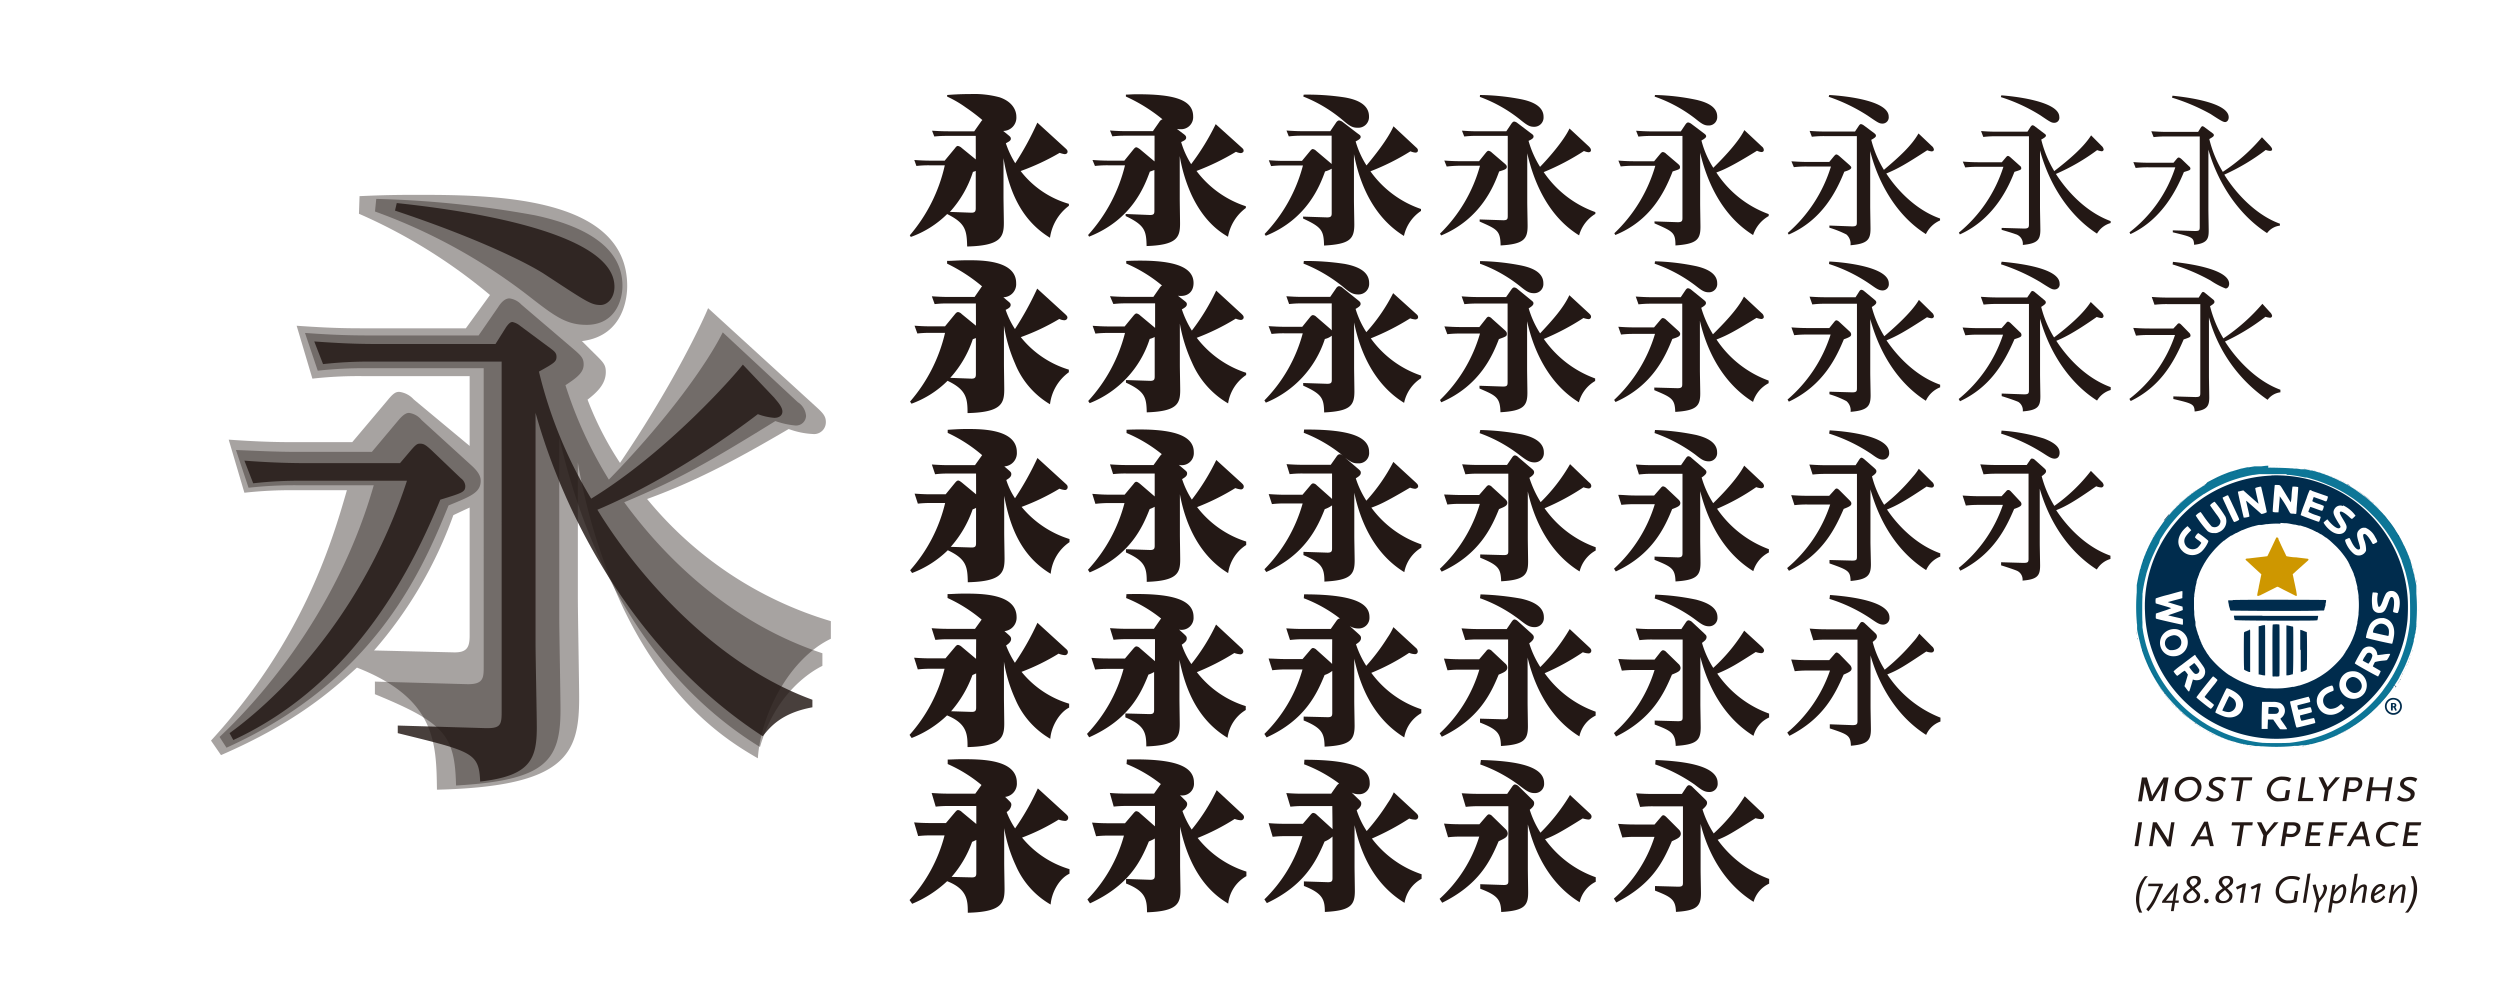 <svg xmlns="http://www.w3.org/2000/svg" viewBox="0 0 500 200"><defs><style>.cls-1,.cls-6{fill:#fff;}.cls-2{fill:#231815;}.cls-3{opacity:0.4;}.cls-4{opacity:0.83;}.cls-5{fill:#bcbcbc;}.cls-5,.cls-6,.cls-7,.cls-8,.cls-9{fill-rule:evenodd;}.cls-7{fill:#ce9700;}.cls-8{fill:#0d7697;}.cls-9{fill:#002c4d;}</style></defs><title>reimin_2</title><g id="レイヤー_2" data-name="レイヤー 2"><g id="特枠"><rect class="cls-1" width="500" height="200"/></g><g id="Font"><path class="cls-2" d="M435.29,31.84c.26-.3.32-.33.45-.33s.29.07.59.33l1.52,1.46a.54.54,0,0,1,.23.39c0,.32-.13.36-1.3.72-1.33,3.21-4.23,9.42-10.69,12.41l-.19-.36a26.71,26.71,0,0,0,9.16-13h-5.39a21.42,21.42,0,0,0-2.54.13l-.46-1.17c.91.07,1.95.13,3.26.13h4.77ZM454,29.14c.13.16.42.46.42.71s-.16.33-.42.33a3.08,3.08,0,0,1-.85-.19,41.88,41.88,0,0,1-8.29,4.94c1.76,2.89,5.76,7.86,11.12,9.81v.39a3.72,3.72,0,0,0-2.57,1.49c-6.6-4.29-10.24-11.34-11.73-16.7V41.81c0,.72.06,3.74.06,4.36,0,1.65-.35,2.5-2.92,2.79-.06-1.49-.39-1.56-4.26-2.5v-.39l4.39.13c.88,0,1-.1,1-.81V27.29h-6.7a21.36,21.36,0,0,0-2.53.13l-.46-1.17c.94.06,2,.13,3.25.13h6.11l.55-.88c.1-.13.2-.26.33-.26a1,1,0,0,1,.39.19l1.62,1.21c.13.1.26.19.26.39s-.1.32-.91.78a23.24,23.24,0,0,0,2.7,6.56,35.73,35.73,0,0,0,7.83-6.92Zm-19.5-10c2.08.22,11.24,1.23,11.24,4.32,0,.59-.36.95-.71.95s-.72-.17-2.9-1.6a39.39,39.39,0,0,0-7.73-3.28Z"/><path class="cls-2" d="M435.34,65c.22-.26.29-.33.45-.33s.26.07.52.33l1.56,1.59a.76.76,0,0,1,.23.49c0,.33-.13.39-1.37.81-2.14,5-4.84,9.49-10.59,12.32l-.26-.43A26.86,26.86,0,0,0,435,67h-5.26a21.5,21.5,0,0,0-2.54.13l-.55-1.55c.94.06,1.95.12,3.25.12h4.78ZM454,62.44a1.3,1.3,0,0,1,.42.72.4.4,0,0,1-.42.39,4.45,4.45,0,0,1-.91-.19A42.8,42.8,0,0,1,445,68.3c2.18,3.44,6.18,7.86,11.08,9.65v.51a3.76,3.76,0,0,0-2.56,1.5,29.32,29.32,0,0,1-11.73-16.47V75.15c0,.72.06,3.74.06,4.35,0,1.66-.39,2.51-2.92,2.8-.07-1.49-.43-1.59-4.26-2.5v-.52l4.39.13c.88,0,1-.13,1-.81V60.82h-6.63a21.36,21.36,0,0,0-2.53.13l-.55-1.56c.94.07,2,.13,3.28.13h6.11l.55-.88c.1-.13.2-.26.32-.26a.81.81,0,0,1,.39.2l1.63,1.33a.57.57,0,0,1,.26.46c0,.29-.23.45-.88.87a23.3,23.3,0,0,0,2.67,6.44,38.18,38.18,0,0,0,7.8-6.92ZM434.59,52.37c1.85.2,11.24,1.24,11.24,4.39,0,.58-.35.94-.71.94a15.27,15.27,0,0,1-3-1.59,38,38,0,0,0-7.6-3.22Z"/><path class="cls-2" d="M401.13,31.54c.24-.29.33-.35.46-.35s.29.09.58.35l1.79,1.6a.61.61,0,0,1,.29.48c0,.33-.13.36-1.36.75-.91,2.31-3.7,9.29-10.92,12.51l-.19-.36a27.91,27.91,0,0,0,8.9-13.16h-5.1a21.27,21.27,0,0,0-2.53.13l-.49-1.17c.94.07,2,.13,3.28.13h4.52Zm19.18-2.37a1.2,1.2,0,0,1,.42.72.38.38,0,0,1-.42.36,3.65,3.65,0,0,1-.88-.23,41.09,41.09,0,0,1-8.25,4.77c2.76,4.26,6.59,7.83,10.95,9.43v.39a4.61,4.61,0,0,0-2.73,2.11C415,43.92,410.27,38.4,408,30.08V41.49c0,.71.07,3.83.07,4.45,0,2-.52,2.76-3.51,3.05a2,2,0,0,0-1.5-2.17c-.42-.17-2.11-.68-2.73-.85v-.39l4.46.13c.87,0,1-.19,1-.84V27.25h-6.56a20.64,20.64,0,0,0-2.57.14l-.45-1.18c.94.07,1.94.13,3.28.13h6l.64-1c.1-.12.23-.29.4-.29a1,1,0,0,1,.45.23l1.85,1.4c.2.13.36.26.36.45s-.26.42-.94.78a22.31,22.31,0,0,0,2.6,6.31c3-2.31,5.91-4.81,7.37-7.15Zm-20.05-10.1c1.43.09,11.6,1,11.6,4.32a1,1,0,0,1-1,1.17c-.55,0-.78-.13-2.79-1.5a34.35,34.35,0,0,0-7.9-3.64Z"/><path class="cls-2" d="M401.15,64.69c.26-.33.36-.36.46-.36s.35.13.58.36L404,66.44a.68.68,0,0,1,.29.52c0,.39-.13.46-1.4.88C400.66,73,397.8,77.52,392,80.25l-.26-.45a27.74,27.74,0,0,0,8.87-12.87h-5a21.77,21.77,0,0,0-2.54.13l-.55-1.56c.94.07,2,.13,3.28.13h4.52Zm19.17-2.21a1.18,1.18,0,0,1,.39.71.41.41,0,0,1-.45.42,3.64,3.64,0,0,1-.91-.22c-4.91,3.44-6.92,4.29-8.09,4.77,2.72,4.16,6.5,7.67,10.88,9.27V78a4.74,4.74,0,0,0-2.73,2.11c-4.55-2.86-9.16-8.39-11.4-16.38V74.83c0,.71.06,3.83.06,4.45,0,2-.48,2.76-3.51,3a2,2,0,0,0-.87-1.88c-.43-.23-2.73-1-3.35-1.17v-.52l4.45.16c.88,0,1-.16,1-.85V60.79h-6.5a21.94,21.94,0,0,0-2.57.13l-.55-1.56c.94.06,2,.13,3.28.13h6l.68-1c.07-.13.2-.29.36-.29a.83.83,0,0,1,.46.22l1.85,1.53c.19.16.36.29.36.52s-.1.39-.92.91a21.78,21.78,0,0,0,2.57,6.11c3-2.27,5.85-4.78,7.34-7.09Zm-20-10.14c4,.36,11.6,1.4,11.6,4.39a1,1,0,0,1-1,1.16c-.52,0-.74-.12-2.89-1.49a38.61,38.61,0,0,0-7.83-3.54Z"/><path class="cls-2" d="M401.17,98.32c.19-.23.29-.32.49-.32s.32.09.55.32l1.79,1.92a.8.8,0,0,1,.29.55c0,.3-.07.52-1.46,1-1.53,3.54-4,9-10.76,12.35l-.32-.56a27.65,27.65,0,0,0,8.83-12.6h-4.87a21.5,21.5,0,0,0-2.54.13l-.65-2c1,.06,2,.13,3.29.13h4.51Zm19.14-2a1.2,1.2,0,0,1,.42.71.48.48,0,0,1-.49.46,3.2,3.2,0,0,1-1-.23c-4.52,3.15-6.08,4-8,4.78,2.3,3.47,6,7.37,10.85,9.1v.65a4.76,4.76,0,0,0-2.73,2.11c-4.32-2.73-9-7.87-11.41-16.15v10.92c0,.71.07,3.83.07,4.45,0,2-.52,2.76-3.51,3a1.93,1.93,0,0,0-1-1.91c-.36-.2-2.34-.85-3.29-1.14v-.62l4.49.13c.91,0,1-.19,1-.84v-17h-6.46a21.5,21.5,0,0,0-2.54.13l-.65-2c.94.07,2,.13,3.28.13h6l.68-1c.1-.16.23-.29.36-.29A.92.92,0,0,1,407,92l1.85,1.65c.2.2.36.33.36.59s-.16.49-.87,1a22,22,0,0,0,2.53,5.94,34,34,0,0,0,7.31-7Zm-20-10.2a36.34,36.34,0,0,1,8.49,1.59c2.6,1,3.12,2,3.12,2.82s-.43,1.2-1,1.2-1.1-.32-2.15-1a35.29,35.29,0,0,0-8.54-4Z"/><path class="cls-2" d="M366.79,31.25c.26-.29.36-.36.49-.36s.36.13.62.36l2,1.76c.26.26.35.35.35.52s-.16.45-1.39.81c-1.6,4-4.49,9.71-11.12,12.57l-.19-.32a28.75,28.75,0,0,0,8.64-13.29H361.3a21.36,21.36,0,0,0-2.53.13l-.49-1.17c.94.06,2,.13,3.28.13h4.29Zm19.56-2.05a1.07,1.07,0,0,1,.43.72c0,.26-.26.36-.46.36a3.32,3.32,0,0,1-.87-.23c-4.3,2.79-5.89,3.7-8.19,4.65.45.68,4.29,6.72,10.75,9v.39a5.63,5.63,0,0,0-2.83,2.73c-6.56-4.13-9.87-11.44-11.14-16.61v11c0,.72.06,3.9.06,4.55,0,2.21-.65,3-4,3.29a2.49,2.49,0,0,0-.81-2.15,20.84,20.84,0,0,0-3.41-1.36v-.43l4.55.17c.88,0,.94-.23.94-.85V27.22h-6.47a21.71,21.71,0,0,0-2.53.13l-.45-1.17c.94.07,1.95.13,3.24.13H371l.78-1.17c.13-.19.26-.32.42-.32a1.43,1.43,0,0,1,.52.23l2.08,1.55c.26.2.39.33.39.56s-.29.45-.94.81a21.87,21.87,0,0,0,2.53,6c3.19-2.7,5.53-4.84,6.92-7.28ZM365.85,19c3.54.2,11.89,1.17,11.89,4.33a1.25,1.25,0,0,1-1.2,1.39c-.68,0-.91-.16-3-1.59a35.28,35.28,0,0,0-7.8-3.77Z"/><path class="cls-2" d="M366.81,64.43c.26-.33.36-.36.49-.36s.38.13.61.36l2,1.85a.86.86,0,0,1,.32.58c0,.33-.1.52-1.46,1-1.43,3.41-4,9.19-11,12.47l-.26-.42a28.46,28.46,0,0,0,8.61-13h-4.71a22.3,22.3,0,0,0-2.57.13l-.55-1.56c.94.07,2,.13,3.28.13h4.29Zm19.56-1.92a1.14,1.14,0,0,1,.42.75.44.44,0,0,1-.48.39,4,4,0,0,1-.91-.2c-4.62,3-6,3.74-8.1,4.62.56.81,4.42,6.66,10.73,8.87v.52a5.34,5.34,0,0,0-2.86,2.69c-4.32-2.72-8.81-7.89-11.12-16.34V74.53c0,.72.07,3.9.07,4.55,0,2.21-.65,3-4,3.29a2.44,2.44,0,0,0-.84-2.15,18.63,18.63,0,0,0-3.39-1.37v-.51l4.55.13c.88,0,.95-.23.95-.85V60.75H365a20,20,0,0,0-2.54.14l-.55-1.56c.94.06,1.95.12,3.25.12h5.95l.74-1.16c.13-.2.26-.33.42-.33a1,1,0,0,1,.52.23l2.08,1.72c.23.2.39.33.39.58s-.25.52-.9.91a21.17,21.17,0,0,0,2.5,5.85c1.36-1.17,5.39-4.61,6.92-7.27Zm-20.51-10.2c.69,0,11.9.65,11.9,4.38a1.25,1.25,0,0,1-1.2,1.4c-.69,0-1.14-.26-2.18-1a31.4,31.4,0,0,0-8.58-4.29Z"/><path class="cls-2" d="M366.84,98.06c.2-.23.32-.36.49-.36s.39.17.58.36l2,2c.32.32.36.49.36.65,0,.39-.27.58-1.53,1.07-1.66,3.77-4.1,9.07-10.95,12.38l-.36-.55a28,28,0,0,0,8.61-12.71h-4.61a21.5,21.5,0,0,0-2.54.13l-.65-2c.94.07,1.95.13,3.28.13h4.32Zm19.53-1.72a1.1,1.1,0,0,1,.42.71.45.45,0,0,1-.52.46,3.37,3.37,0,0,1-.94-.2c-4.29,2.86-5.91,3.77-7.93,4.59,1.46,2.2,5.13,6.79,10.66,8.77v.65a5.12,5.12,0,0,0-2.83,2.7c-5.13-3.22-9.13-8.84-11.14-16.15v10.49c0,.72.09,3.9.09,4.52,0,2.27-.75,3-4.06,3.32-.06-2-.45-2.18-4.22-3.52V112l4.55.12c.87,0,.94-.19.94-.84V94.78h-6.34a21.36,21.36,0,0,0-2.53.13l-.65-2c.94.06,1.95.13,3.25.13h6l.74-1.14c.2-.29.33-.36.46-.36s.39.2.49.27l2.08,1.82c.22.22.39.35.39.64s-.23.56-.88,1a20,20,0,0,0,2.43,5.69,37.79,37.79,0,0,0,5.72-5.59,9.7,9.7,0,0,0,1.21-1.62ZM365.93,86.07c4,.23,11.9,1.23,11.9,4.45a1.26,1.26,0,0,1-1.24,1.4c-.78,0-1.33-.42-2.34-1.14a33,33,0,0,0-8.42-4.06Z"/><path class="cls-2" d="M366.86,130.86c.22-.26.35-.36.48-.36s.46.23.59.36L370,133a1.14,1.14,0,0,1,.32.68c0,.49-.32.69-1.59,1.24-1.72,3.9-4,8.77-10.85,12.25l-.43-.65A28,28,0,0,0,366,134.11h-4.48a22.21,22.21,0,0,0-2.57.13l-.71-2.34c.94.06,1.94.13,3.28.13h4.32Zm19.52-1.6a1.07,1.07,0,0,1,.43.75.52.52,0,0,1-.55.49,3.33,3.33,0,0,1-1-.2c-4.52,3-5.56,3.68-7.8,4.58a22.58,22.58,0,0,0,10.63,8.65v.78a4.89,4.89,0,0,0-2.86,2.67c-7.67-4.85-10.37-13.23-11.12-15.89v10.23c0,.71.07,3.9.07,4.55,0,2.21-.68,3-4,3.28-.07-2.08-.62-2.27-4.22-3.47v-.82l4.54.17c.88,0,1-.23,1-.85V127.93h-6.28a21.8,21.8,0,0,0-2.56.13l-.72-2.34c.95.07,1.95.14,3.28.14h6l.75-1.14c.16-.26.33-.33.45-.33a.8.8,0,0,1,.49.23l2.08,1.95c.26.26.39.39.39.75s-.29.65-.84,1.07a19.59,19.59,0,0,0,2.4,5.55,41.06,41.06,0,0,0,5.66-5.52,9.22,9.22,0,0,0,1.26-1.69ZM366,119c4.19.3,11.89,1.27,11.89,4.49a1.28,1.28,0,0,1-1.23,1.43c-.78,0-1.24-.33-2.57-1.24a31.79,31.79,0,0,0-8.19-3.9Z"/><path class="cls-2" d="M332.06,30.76c.3-.35.42-.35.53-.35a1.09,1.09,0,0,1,.64.35l2.35,2c.38.32.42.49.42.65,0,.42-.13.45-1.47.88C332.85,38.63,330,44.18,323.06,47l-.19-.35a30.12,30.12,0,0,0,8.19-13.49H326.7a21.8,21.8,0,0,0-2.56.13l-.46-1.17c.94.07,1.95.13,3.28.13h3.87Zm20.31-1.46a.9.9,0,0,1,.39.72c0,.29-.26.39-.48.39a2.82,2.82,0,0,1-.88-.26c-5.33,3.31-7,3.93-8.13,4.35a21,21,0,0,0,10.47,8.32v.39a6.84,6.84,0,0,0-3.12,3.8c-6.21-3.86-9.23-10.66-10.59-16.47V40.67c0,.75.06,4,.06,4.72,0,2.5-.75,3.41-5,3.7,0-2.6-.49-2.79-4.19-4.42v-.39l4.65.16c.87,0,.94-.29.94-.87V27.19h-6.28a21.71,21.71,0,0,0-2.53.13l-.46-1.17c.95.06,1.95.13,3.25.13h5.69l.94-1.4c.23-.32.39-.39.56-.39a1.48,1.48,0,0,1,.58.26l2.47,1.86c.39.29.52.42.52.65s-.29.48-.94.84a18.65,18.65,0,0,0,2.37,5.46c1-1,4.84-4.75,6.21-7.54ZM331,19A44.32,44.32,0,0,1,339.44,20c1.1.29,4,1,4,3.29a1.68,1.68,0,0,1-1.69,1.81c-.77,0-1.23-.19-2.47-1.2a28.44,28.44,0,0,0-8.35-4.58Z"/><path class="cls-2" d="M332.06,64c.3-.36.39-.39.53-.39a1.17,1.17,0,0,1,.64.35l2.37,2.15c.4.36.43.52.43.68,0,.46-.43.65-1.56,1-1.37,3.38-3.87,9.3-11.37,12.61l-.27-.42A29.74,29.74,0,0,0,331,66.78h-4.26a21.36,21.36,0,0,0-2.53.13l-.55-1.56c.94.07,2,.13,3.28.13h3.87Zm20.28-1.37a1.05,1.05,0,0,1,.42.75c0,.29-.26.42-.52.42a4.32,4.32,0,0,1-.94-.22c-4.19,2.56-5.72,3.44-8,4.32a21.21,21.21,0,0,0,10.43,8.22v.52a6.24,6.24,0,0,0-3.12,3.74c-5.72-3.55-9.13-9.69-10.63-16.22V74c0,.75.07,4,.07,4.68,0,2.53-.75,3.44-5,3.7-.07-2.6-.72-2.89-4.19-4.35v-.52l4.64.13c.88,0,.95-.26.95-.85V60.74h-6.21a21.5,21.5,0,0,0-2.54.13l-.55-1.56c.95.06,1.95.13,3.25.13h5.75l.94-1.4c.23-.32.36-.39.52-.39a1.3,1.3,0,0,1,.59.26l2.47,2c.39.32.52.42.52.71s-.23.52-.94.94a22.16,22.16,0,0,0,2.34,5.3c1.75-1.75,4.94-4.94,6.2-7.54ZM331,52.26a45.83,45.83,0,0,1,8.35,1c1.43.35,4.09,1.17,4.09,3.38a1.66,1.66,0,0,1-1.65,1.82c-.88,0-1.37-.3-2.6-1.27a29.32,29.32,0,0,0-8.26-4.45Z"/><path class="cls-2" d="M332.1,97.65c.26-.32.39-.38.52-.38a1.2,1.2,0,0,1,.65.35l2.37,2.24c.39.36.42.59.42.76,0,.51-.39.74-1.63,1.2-1.49,3.64-3.93,9.1-11.27,12.47l-.36-.55a28.79,28.79,0,0,0,8.16-12.9h-4.13a22.07,22.07,0,0,0-2.56.13l-.62-2c.94,0,2,.13,3.24.13h3.94Zm20.27-1.2a1.07,1.07,0,0,1,.43.72c0,.39-.33.48-.56.48a4,4,0,0,1-1-.22,43.8,43.8,0,0,1-7.83,4.32,21.7,21.7,0,0,0,10.37,8.09l0,.65a6.11,6.11,0,0,0-3.12,3.74c-4.58-2.83-8.54-7.83-10.62-16v9.68c0,.75.06,4,.06,4.68,0,2.57-.81,3.44-5,3.7-.07-2.6-.84-2.95-4.19-4.32v-.65l4.65.16c.87,0,.94-.29.94-.87V94.76h-6.14a20.39,20.39,0,0,0-2.57.14l-.62-2c.94.07,1.95.13,3.25.13h5.79l.94-1.36c.22-.33.39-.42.52-.42a.93.93,0,0,1,.58.29l2.47,2.11c.39.36.56.46.56.78s-.33.65-.95,1.07a19.51,19.51,0,0,0,2.31,5.14c4-3.9,5.62-6.37,6.2-7.51ZM331,86a48.12,48.12,0,0,1,8.26,1c1.72.43,4.16,1.3,4.16,3.45a1.65,1.65,0,0,1-1.63,1.82c-1,0-1.53-.39-2.76-1.37a31,31,0,0,0-8.12-4.29Z"/><path class="cls-2" d="M332.08,130.43c.23-.26.36-.38.55-.38a1,1,0,0,1,.62.35l2.43,2.37a1.17,1.17,0,0,1,.43.79c0,.64-.46.84-1.72,1.36-1.63,3.87-4,8.84-11.18,12.38l-.42-.68A27.7,27.7,0,0,0,330.91,134h-4c-.62,0-1.24,0-2.54.13l-.71-2.34c.91.06,1.95.13,3.25.13h4Zm20.28-1.07c.29.3.45.49.45.75a.54.54,0,0,1-.59.52,4.05,4.05,0,0,1-1.07-.23c-3.83,2.44-5.16,3.29-7.7,4.32a21.34,21.34,0,0,0,10.37,8v.78a5.59,5.59,0,0,0-3.12,3.67c-5.62-3.48-9-9.39-10.63-15.79v9.42c0,.75.07,4,.07,4.68,0,2.57-.78,3.44-5,3.7-.07-2.66-1.05-3.05-4.2-4.28v-.79l4.65.13c.88,0,.94-.25.94-.84V127.9h-6.11a21.36,21.36,0,0,0-2.53.13l-.75-2.34c.94.07,2,.13,3.28.13h5.85l.91-1.36c.23-.33.39-.39.56-.39a1.3,1.3,0,0,1,.58.25l2.44,2.28c.39.39.55.49.55.81,0,.49-.36.75-.91,1.17a19.33,19.33,0,0,0,2.25,5,34.54,34.54,0,0,0,6.19-7.45Zm-21.29-10.43a47.15,47.15,0,0,1,8.16,1c1.72.46,4.26,1.33,4.26,3.51a1.67,1.67,0,0,1-1.66,1.82c-1,0-1.6-.46-2.89-1.43a29.73,29.73,0,0,0-8-4.13Z"/><path class="cls-2" d="M332.13,163.47c.23-.26.33-.42.55-.42s.49.26.62.39l2.47,2.47a1.25,1.25,0,0,1,.39.81c0,.72-.62,1-1.79,1.53-1.82,4.26-4,8.61-11.11,12.25l-.49-.78a27.47,27.47,0,0,0,8.13-12.35H327a21.45,21.45,0,0,0-2.53.13l-.85-2.73c.95.07,2,.13,3.29.13h4Zm20.28-.94c.35.33.42.52.42.75a.54.54,0,0,1-.59.55,5.43,5.43,0,0,1-1.14-.19c-4.9,3.08-5.55,3.5-7.57,4.32a22.21,22.21,0,0,0,10.3,7.83v.94a5.71,5.71,0,0,0-3.11,3.64c-5.56-3.45-9-9.26-10.6-15.6V174c0,.75.07,4,.07,4.68,0,2.6-.85,3.44-5,3.7-.06-2.5-1-3-4.19-4.26v-.91l4.65.13c.88,0,.94-.25.94-.84V161.26h-6a22.21,22.21,0,0,0-2.57.13l-.81-2.73c.94.07,2,.13,3.28.13h5.89l.9-1.36c.23-.33.39-.39.55-.39a1.1,1.1,0,0,1,.59.29l2.44,2.37c.42.43.55.52.55.91s-.36.81-.91,1.27a19.73,19.73,0,0,0,2.24,4.81,36.26,36.26,0,0,0,6.21-7.44ZM331.12,152c4.78.2,12.41.88,12.41,4.59a1.63,1.63,0,0,1-1.65,1.81c-1,0-1.53-.38-3-1.52a32.75,32.75,0,0,0-7.84-4Z"/><path class="cls-2" d="M297.17,30.55c.29-.35.42-.39.52-.39a1.2,1.2,0,0,1,.68.36l2.5,2.14c.39.33.49.49.49.72,0,.42-.42.58-1.53.91-1,2.76-3.61,9.49-11.6,12.8l-.23-.36a30.16,30.16,0,0,0,8-13.58h-4.12a23.4,23.4,0,0,0-2.54.16l-.48-1.2c.94.07,2,.13,3.28.13h3.67Zm20.63-1.23c.23.26.39.42.39.74s-.32.39-.49.39a3.31,3.31,0,0,1-.91-.25,48.37,48.37,0,0,1-8.05,4.22,21,21,0,0,0,10.33,8v.36a7.3,7.3,0,0,0-3.25,4.29c-5.75-3.54-8.87-9.85-10.37-16.41v9.75c0,.75.07,4.09.07,4.78,0,2.66-.81,3.64-5.4,3.9-.06-3-.68-3.22-4.19-4.78v-.42l4.71.16c.85,0,.91-.26.91-.88v-16h-6.14a22.07,22.07,0,0,0-2.56.13l-.46-1.17c.94.07,1.95.13,3.28.13h5.59l1-1.49c.16-.23.36-.46.58-.46a1.31,1.31,0,0,1,.65.3l2.64,2c.45.32.58.42.58.71s-.29.52-1,.85a20.12,20.12,0,0,0,2.3,5.2c1.47-1.5,4.71-5.14,5.89-7.67ZM296,19a45.55,45.55,0,0,1,8.39.88c1.17.26,4.32,1,4.32,3.48a1.86,1.86,0,0,1-1.89,2c-.84,0-1.33-.26-2.66-1.33a28.49,28.49,0,0,0-8.19-4.65Z"/><path class="cls-2" d="M297.18,63.76c.13-.19.33-.42.52-.42a1.12,1.12,0,0,1,.68.39L300.92,66c.39.36.45.52.45.75,0,.49-.13.55-1.59,1.07C298.55,71,296,77.12,288.25,80.46L288,80a30.07,30.07,0,0,0,8-13.29h-4a21.5,21.5,0,0,0-2.54.13l-.58-1.56c.94.06,2,.13,3.28.13h3.71Zm20.6-1.11c.23.23.43.39.43.72a.49.49,0,0,1-.52.46,4.71,4.71,0,0,1-1-.23,48.78,48.78,0,0,1-7.93,4.19,21.43,21.43,0,0,0,10.27,7.9l0,.51a7,7,0,0,0-3.25,4.26c-7.44-4.58-9.68-13.16-10.36-16.21v9.52c0,.75.06,4.09.06,4.78,0,2.66-.81,3.64-5.39,3.9-.07-3-.88-3.32-4.19-4.75v-.55l4.71.16c.84,0,.91-.26.91-.88V60.71h-6.11c-.62,0-1.23,0-2.53.12l-.55-1.56c.94.07,1.94.14,3.27.14h5.62l1.05-1.5c.26-.36.42-.42.58-.42a1.09,1.09,0,0,1,.62.29l2.63,2.15c.42.35.59.45.59.74s-.23.56-.95,1a19.07,19.07,0,0,0,2.28,5c2.5-2.66,4.68-5.1,5.85-7.63ZM296,52.22a45.74,45.74,0,0,1,8.26.88c1.3.29,4.41,1,4.41,3.54a1.83,1.83,0,0,1-1.85,2c-.94,0-1.46-.29-2.82-1.4A28.42,28.42,0,0,0,296,52.74Z"/><path class="cls-2" d="M297.2,97.43c.16-.2.36-.39.55-.39a1,1,0,0,1,.65.36l2.6,2.37c.39.36.46.58.46.78,0,.61-.56.81-1.66,1.27-1.4,3.44-3.84,9.06-11.47,12.51l-.36-.56a29.45,29.45,0,0,0,8-13H292a19.76,19.76,0,0,0-2.53.14l-.65-2c.94,0,1.94.09,3.28.09h3.73Zm20.63-.94a.92.92,0,0,1,.43.71.52.52,0,0,1-.56.49,4.59,4.59,0,0,1-1-.23,46.72,46.72,0,0,1-7.79,4.19,21.23,21.23,0,0,0,10.23,7.8v.65a6.63,6.63,0,0,0-3.22,4.19c-7.37-4.54-9.65-12.83-10.36-16v9.29c0,.75.06,4.09.06,4.78,0,2.66-.81,3.64-5.39,3.9-.07-2.57-.55-3.22-4.19-4.72v-.65l4.71.13c.88,0,.91-.29.91-.88V94.73h-6.05a21.45,21.45,0,0,0-2.53.13l-.65-2c.94.07,1.95.13,3.28.13h5.69l1-1.46c.17-.26.36-.45.59-.45a1,1,0,0,1,.62.32l2.63,2.24c.46.39.58.52.58.85s-.29.65-.94,1.07a21.63,21.63,0,0,0,2.25,4.87,34.81,34.81,0,0,0,5.88-7.6ZM296.06,86a51.93,51.93,0,0,1,8.19.85c2.73.58,4.52,1.72,4.52,3.63a1.85,1.85,0,0,1-1.85,2c-1,0-1.63-.42-3-1.46a28.93,28.93,0,0,0-8-4.39Z"/><path class="cls-2" d="M297.2,130.26c.23-.3.36-.39.55-.39a1,1,0,0,1,.65.35l2.63,2.47a1.06,1.06,0,0,1,.43.81c0,.69-.59.95-1.73,1.43-1.52,3.68-3.89,8.88-11.37,12.42l-.42-.68a28.4,28.4,0,0,0,7.93-12.74h-3.8a22.21,22.21,0,0,0-2.57.13l-.71-2.34c.94.06,1.95.13,3.28.13h3.77Zm20.6-.85c.36.33.46.49.46.75a.53.53,0,0,1-.59.52,3.84,3.84,0,0,1-1.1-.23,46.71,46.71,0,0,1-7.64,4.19,21.36,21.36,0,0,0,10.2,7.7v.78a6,6,0,0,0-3.25,4.16c-7.37-4.55-9.61-12.73-10.36-15.76v9c0,.74.06,4.09.06,4.77,0,2.7-.84,3.64-5.39,3.91-.06-2.47-.62-3.29-4.19-4.69v-.78l4.71.13c.85,0,.91-.26.91-.84V127.89h-6a23.47,23.47,0,0,0-2.57.12l-.74-2.34c1,.07,2,.14,3.28.14h5.75l1-1.47c.23-.32.39-.45.58-.45a1.23,1.23,0,0,1,.62.32l2.63,2.37c.46.43.59.56.59.91s-.33.75-.91,1.17a19.13,19.13,0,0,0,2.21,4.75,37.25,37.25,0,0,0,5.88-7.6Zm-21.7-10.53a55.59,55.59,0,0,1,8.12.85c1.69.39,4.55,1.26,4.55,3.7a1.83,1.83,0,0,1-1.85,2c-1.14,0-1.76-.52-3.06-1.53a29.38,29.38,0,0,0-7.86-4.26Z"/><path class="cls-2" d="M297.25,163.26c.29-.32.39-.39.55-.39a1,1,0,0,1,.65.36l2.67,2.6a1.3,1.3,0,0,1,.42.84c0,.78-.62,1-1.82,1.59-1.73,4.1-4,8.68-11.28,12.29l-.52-.78a27.88,27.88,0,0,0,7.93-12.45h-3.71a21.45,21.45,0,0,0-2.53.13l-.81-2.73c.94.07,1.95.13,3.28.13h3.8Zm20.6-.68c.33.29.46.49.46.74a.6.6,0,0,1-.62.59,4.91,4.91,0,0,1-1.14-.23c-4.78,3-5.88,3.51-7.54,4.16a21.16,21.16,0,0,0,10.14,7.61v.9a6.09,6.09,0,0,0-3.22,4.1c-7.37-4.52-9.58-12.51-10.36-15.56v8.83c0,.75.06,4.1.06,4.78,0,2.7-.84,3.64-5.39,3.9-.07-2.37-.65-3.32-4.19-4.65v-.91l4.71.16c.87,0,.91-.32.91-.87V161.24h-5.95a22.3,22.3,0,0,0-2.57.13l-.81-2.72c1,.06,2,.12,3.28.12h5.82l1-1.46c.26-.35.42-.42.58-.42a1.28,1.28,0,0,1,.62.29l2.6,2.54c.45.45.59.55.59.94,0,.55-.36.85-.88,1.3a18.87,18.87,0,0,0,2.14,4.58A38.71,38.71,0,0,0,314,159ZM296.18,152c9.61.23,12.64,2.05,12.64,4.62a1.84,1.84,0,0,1-1.86,2c-1.1,0-1.69-.46-3.18-1.6a29.46,29.46,0,0,0-7.73-4.13Z"/><path class="cls-2" d="M283.13,29.39c.29.26.45.39.45.68,0,.45-.39.45-.55.45a3.38,3.38,0,0,1-.94-.26,46.61,46.61,0,0,1-8,4,20.5,20.5,0,0,0,10.11,7.54v.39a8.08,8.08,0,0,0-3.41,5c-7.44-4.58-9.36-13.16-10-16.35V40c0,.79.07,4.23.07,4.91,0,2.9-.91,3.93-6.05,4.2-.06-3-.45-3.68-4.19-5.4v-.39l4.81.16c.84,0,.91-.32.91-.87V33.74a5.34,5.34,0,0,1-1.33.55c-1,2.77-3.55,9.53-11.86,12.87l-.23-.36a31.18,31.18,0,0,0,7.67-13.71h-3.84a21.36,21.36,0,0,0-2.53.13l-.46-1.17c.95.07,1.95.13,3.25.13h3.38L262,30.23c.16-.19.36-.42.55-.42a1.25,1.25,0,0,1,.68.36L266,32.51a3.25,3.25,0,0,1,.33.29V27.14h-6a20.64,20.64,0,0,0-2.57.14l-.46-1.17c.95.06,2,.13,3.29.13h5.46l1.13-1.66c.1-.17.36-.49.65-.49a1.6,1.6,0,0,1,.72.32l2.89,2.22c.59.42.69.48.69.77s-.3.53-1,.88a18.32,18.32,0,0,0,2.17,4.81c1.4-1.69,4.23-5.16,5.4-7.83ZM260.74,18.93a49.21,49.21,0,0,1,8.19.55c1.2.22,4.87.87,4.87,3.8a2.14,2.14,0,0,1-2.21,2.27c-1,0-1.53-.22-3-1.49a28.43,28.43,0,0,0-7.93-4.75Z"/><path class="cls-2" d="M283.16,62.72c.26.23.46.39.46.72s-.33.45-.59.45a4.46,4.46,0,0,1-1-.22,48.56,48.56,0,0,1-7.87,4,20.42,20.42,0,0,0,10.07,7.45v.51a7.74,7.74,0,0,0-3.41,4.94c-5.62-3.44-8.7-9.61-10-16.08v8.94c0,.74.06,4.19.06,4.87,0,2.89-.91,3.93-6.05,4.19-.06-2.83-.42-3.67-4.19-5.36V76.6l4.81.16c.85,0,.91-.29.91-.87V67.14a3.5,3.5,0,0,1-1.39.66,20.59,20.59,0,0,1-11.8,12.73l-.29-.45a30.21,30.21,0,0,0,7.67-13.42h-3.71a21.36,21.36,0,0,0-2.53.13l-.59-1.56c1,.06,2,.13,3.28.13h3.45L262,63.44c.13-.16.35-.42.58-.42a1.12,1.12,0,0,1,.69.35l2.82,2.44.26.26V60.68h-6c-.65,0-1.23,0-2.53.13l-.55-1.56c.94.06,1.95.13,3.25.13h5.52l1.14-1.66c.09-.16.36-.49.65-.49a1.34,1.34,0,0,1,.71.36l2.89,2.31c.53.42.69.55.69.88s-.26.58-1,1a18,18,0,0,0,2.15,4.65,35.41,35.41,0,0,0,5.36-7.8ZM260.77,52.2a50.27,50.27,0,0,1,8.16.58c2.6.49,4.9,1.49,4.9,3.84a2.12,2.12,0,0,1-2.17,2.27c-1.07,0-1.63-.33-3.09-1.56a30.28,30.28,0,0,0-7.87-4.61Z"/><path class="cls-2" d="M283.18,96.52c.26.26.45.42.45.75s-.45.49-.62.49a4,4,0,0,1-1-.23c-5.24,3.09-6.44,3.54-7.74,4a20.71,20.71,0,0,0,10,7.35v.65a7.3,7.3,0,0,0-3.41,4.9c-5.59-3.41-8.68-9.49-10-15.89v8.71c0,.75.07,4.19.07,4.88,0,2.89-.92,3.93-6.05,4.19,0-2.8-.55-3.74-4.19-5.3v-.65l4.81.16c.85,0,.91-.32.91-.87v-8.58a5.67,5.67,0,0,1-1.46.75c-1.43,3.6-3.94,9.19-11.7,12.57l-.36-.55a30.36,30.36,0,0,0,7.64-13.16h-3.61a21.62,21.62,0,0,0-2.53.13l-.65-2c.94.06,2,.13,3.28.13h3.48l1.56-1.85c.19-.23.35-.42.58-.42a1.07,1.07,0,0,1,.68.35l2.86,2.54.23.22V94.7H260.5a21.94,21.94,0,0,0-2.57.13l-.62-2c.91.06,1.95.13,3.25.13h5.59l1.14-1.62c.12-.2.36-.49.65-.49s.29.06.61.26a28.83,28.83,0,0,0-7.8-4.55l.07-.65c9.81-.07,13,1.69,13,4.48a2.06,2.06,0,0,1-2.18,2.28c-.87,0-1.26-.1-2.63-1.14l2.47,2.11c.62.52.68.62.68.91,0,.46-.36.72-1,1.11a18.78,18.78,0,0,0,2.11,4.48,36,36,0,0,0,5.4-7.76Z"/><path class="cls-2" d="M266.44,127.85h-5.88A21.36,21.36,0,0,0,258,128l-.75-2.33c.94.06,2,.12,3.28.12h5.62l1.14-1.62c.29-.42.52-.46.71-.46a28.12,28.12,0,0,0-7.24-4.06l.06-.78c11.25,0,13.07,2.34,13.07,4.55a2.12,2.12,0,0,1-2.21,2.27,3.12,3.12,0,0,1-1.73-.48l1.56,1.4c.52.48.69.61.69,1,0,.55-.43.88-1,1.24a18.77,18.77,0,0,0,2.05,4.32,41.51,41.51,0,0,0,4.26-5.66,12.33,12.33,0,0,0,1.17-2.08l4.45,4.1a1,1,0,0,1,.42.75.53.53,0,0,1-.58.55,3.32,3.32,0,0,1-1.14-.26,42.66,42.66,0,0,1-7.57,4,20.26,20.26,0,0,0,10,7.28v.78a6.91,6.91,0,0,0-3.41,4.85c-7.15-4.39-9.19-12.09-10-15.73v8.51c0,.75.07,4.19.07,4.88,0,2.92-.94,3.93-6,4.19-.06-2.6-.45-3.71-4.19-5.24v-.77l4.81.12c.81,0,.91-.25.91-.87v-8.39a4.78,4.78,0,0,1-1.53.82c-1.52,3.7-3.89,9-11.6,12.48l-.45-.69a29.13,29.13,0,0,0,7.63-12.9H257a23.4,23.4,0,0,0-2.54.16l-.74-2.34c.94,0,2,.1,3.28.1h3.51l1.53-1.79c.26-.32.39-.42.58-.42a1.25,1.25,0,0,1,.68.36l2.93,2.63.19.2Z"/><path class="cls-2" d="M266.46,161.21h-5.85a21.54,21.54,0,0,0-2.53.13l-.82-2.73c.94.07,1.95.13,3.29.13h5.68l1.11-1.59a1.62,1.62,0,0,1,.48-.45,28.59,28.59,0,0,0-7-3.84l.06-.91c10.95,0,13.06,2.21,13.06,4.62a2.08,2.08,0,0,1-2.21,2.27,2.81,2.81,0,0,1-1.4-.33l1.24,1.21c.56.51.68.65.68,1,0,.58-.42.94-.91,1.33a16.75,16.75,0,0,0,2,4.16,42.84,42.84,0,0,0,4.22-5.62,12.61,12.61,0,0,0,1.2-2.12l4.46,4.13c.29.29.42.46.42.75a.57.57,0,0,1-.62.58,3.86,3.86,0,0,1-1.17-.22,51.59,51.59,0,0,1-7.47,4,20.68,20.68,0,0,0,9.94,7.14v.91a6.63,6.63,0,0,0-3.41,4.81c-7-4.26-9.1-11.54-10-15.53v8.29c0,.74.06,4.19.06,4.87,0,2.92-.94,3.93-6,4.19,0-2.47-.45-3.74-4.19-5.2v-.91l4.81.16c.84,0,.91-.29.91-.87v-8.26a5,5,0,0,1-1.59,1c-1.73,4.09-4.1,8.8-11.54,12.31l-.49-.75a28.92,28.92,0,0,0,7.61-12.64H257.1a21.68,21.68,0,0,0-2.57.13l-.81-2.73c.94.07,1.95.13,3.28.13h3.58l1.49-1.75c.23-.26.36-.42.59-.42a1.07,1.07,0,0,1,.68.35l3,2.73.17.17Z"/><path class="cls-2" d="M248.3,29.48c.32.29.42.39.42.69s-.36.45-.59.45a2.92,2.92,0,0,1-.94-.26,48,48,0,0,1-7.89,3.83,20.11,20.11,0,0,0,9.87,7.06v.35a9.16,9.16,0,0,0-3.57,5.75c-1.37-.81-4.65-2.79-7.25-8.28a31,31,0,0,1-2.4-7.86v8.51c0,.78.06,4.29.06,5,0,2.76-.62,4.29-6.69,4.49-.07-3.06-.33-4.16-4.19-6V42.8L230,43c.82,0,.88-.3.88-.88V34l-.91.33c-1.14,3.09-3.64,9.62-12.15,13l-.2-.33A32,32,0,0,0,225,33.06h-3.44a21.94,21.94,0,0,0-2.57.13L218.5,32c.94.06,1.95.13,3.28.13h3.09l1.82-2.25c.29-.35.42-.42.58-.42s.49.23.69.36l2.95,2.47V27.14H225a21.54,21.54,0,0,0-2.53.13L222,26.1c.94.07,2,.13,3.25.13h5.33l1.27-1.82a1.12,1.12,0,0,1,.65-.55,33,33,0,0,0-7.32-4.55l0-.39c.65,0,1.2-.07,2.21-.07,7.11,0,11.24.95,11.24,4.43a2.41,2.41,0,0,1-2.57,2.56,3,3,0,0,1-.68-.06l1.1.84c.59.42.75.59.75.91s-.19.52-1,.88a17.69,17.69,0,0,0,2,4.42,47.8,47.8,0,0,0,4.91-8Z"/><path class="cls-2" d="M248.31,62.78c.3.3.42.43.42.72s-.29.49-.58.49a3.34,3.34,0,0,1-1-.26,45.78,45.78,0,0,1-7.8,3.83,20.38,20.38,0,0,0,9.88,7V75a8.37,8.37,0,0,0-3.61,5.68,17.45,17.45,0,0,1-7.21-8.15,31.63,31.63,0,0,1-2.44-7.8v8.29c0,.77.07,4.29.07,5,0,2.73-.62,4.26-6.69,4.45-.07-3-.33-4.16-4.16-5.94v-.52l4.87.16c.81,0,.88-.33.88-.91V67.4a5.21,5.21,0,0,1-1,.39,20.51,20.51,0,0,1-12,12.84l-.3-.43A31.54,31.54,0,0,0,225,66.59h-3.38a21.5,21.5,0,0,0-2.54.13l-.55-1.56c.94.06,2,.13,3.25.13h3.15l1.79-2.18c.33-.39.49-.42.59-.42a1.42,1.42,0,0,1,.71.39l3,2.5V60.67h-5.82c-.65,0-1.23,0-2.53.13L222,59.24c.94.07,2,.13,3.28.13h5.4l1.26-1.81a1.3,1.3,0,0,1,.46-.46,29.1,29.1,0,0,0-7.15-4.39l0-.52c9.13-.39,13.46,1,13.46,4.42,0,1.79-1.21,2.8-3.12,2.54l1,.78c.65.52.78.58.78.94s-.29.62-1,1a19.35,19.35,0,0,0,2,4.25,43.59,43.59,0,0,0,4.87-8Z"/><path class="cls-2" d="M230.94,94.7h-5.78a23.28,23.28,0,0,0-2.54.12L222,92.88c.95.06,2,.13,3.29.13h5.42L232,91.22a2.34,2.34,0,0,1,.36-.39,29,29,0,0,0-7.05-4.22l0-.66c9.78-.39,13.45,1.3,13.45,4.49a2.42,2.42,0,0,1-3,2.53l.88.75c.68.58.78.62.78,1s-.26.68-1,1.1a17.39,17.39,0,0,0,1.95,4.1A44.92,44.92,0,0,0,243.26,92l5.07,4.61c.26.26.42.42.42.72a.55.55,0,0,1-.62.55,4.93,4.93,0,0,1-1.07-.26,46.81,46.81,0,0,1-7.64,3.8,19.93,19.93,0,0,0,9.82,6.89V109a8,8,0,0,0-3.61,5.62c-5.53-3.35-8.48-9.39-9.65-15.76v8.06c0,.78.06,4.29.06,5,0,2.73-.62,4.25-6.69,4.45,0-2.86-.36-4.19-4.16-5.88v-.65l4.87.16c.82,0,.88-.36.88-.91v-7.73a7.87,7.87,0,0,1-1,.45c-1.43,3.58-3.83,9.23-12,12.67l-.35-.52a31.27,31.27,0,0,0,7.31-13.35h-3.25a23.85,23.85,0,0,0-2.57.16l-.62-2c.92.06,1.95.16,3.25.16h3.22l1.76-2.11c.19-.26.35-.46.58-.46s.55.27.72.39l2.95,2.54Z"/><path class="cls-2" d="M231,127.83h-5.72a22.3,22.3,0,0,0-2.57.13l-.71-2.33c.94.06,1.95.13,3.28.13h5.5L232,124a2.24,2.24,0,0,1,.23-.29,27.71,27.71,0,0,0-7-4.1l.06-.78c9.49-.26,13.42,1.21,13.42,4.56a2.4,2.4,0,0,1-2.89,2.53l.75.68c.64.59.78.68.78,1.07s-.14.69-1,1.27a16.19,16.19,0,0,0,1.92,3.87,39.62,39.62,0,0,0,4.94-7.9l5,4.65c.29.26.45.45.45.74a.57.57,0,0,1-.62.56,4.47,4.47,0,0,1-1.17-.26,47.71,47.71,0,0,1-7.5,3.83,19.68,19.68,0,0,0,9.78,6.79V142a7.63,7.63,0,0,0-3.64,5.56c-6.66-4-8.68-11-9.62-15.6v7.87c0,.77.06,4.29.06,5,0,2.7-.61,4.26-6.69,4.45,0-2.79-.39-4.22-4.19-5.81l0-.78,4.87.13c.82,0,.88-.33.88-.88v-7.54a5.52,5.52,0,0,1-1.13.52c-1.53,3.84-3.9,9-11.86,12.54l-.43-.68a30.21,30.21,0,0,0,7.31-13h-3.15a21.36,21.36,0,0,0-2.53.13l-.75-2.34c.94.07,2,.13,3.28.13H225l1.69-2c.29-.32.42-.42.62-.42a1.2,1.2,0,0,1,.68.36l3,2.6Z"/><path class="cls-2" d="M231,161.19h-5.69a22.21,22.21,0,0,0-2.57.13l-.77-2.73c.9.07,1.94.13,3.25.13h5.59l1.23-1.75a.83.83,0,0,0,.13-.16,28.14,28.14,0,0,0-6.86-4l.07-.91c9.91-.23,13.41,1.43,13.41,4.62a2.35,2.35,0,0,1-2.79,2.53l.65.65c.59.58.78.71.78,1.14s-.36.91-.94,1.36a16.75,16.75,0,0,0,1.85,3.71,38.89,38.89,0,0,0,5-7.87l5,4.65c.36.32.46.52.46.75a.61.61,0,0,1-.66.61,4.13,4.13,0,0,1-1.2-.26,44.69,44.69,0,0,1-7.41,3.8,20.24,20.24,0,0,0,9.75,6.73v.91a7.19,7.19,0,0,0-3.64,5.49c-1.95-1.2-7.37-4.55-9.62-15.4V173c0,.78.07,4.29.07,5,0,2.7-.62,4.26-6.69,4.46,0-2.64-.33-4.23-4.19-5.76l0-.91,4.88.17c.81,0,.88-.36.88-.92v-7.34a10.37,10.37,0,0,1-1.2.59c-1.76,4.29-4.13,8.84-11.77,12.38l-.52-.78a29.42,29.42,0,0,0,7.31-12.77h-3a21.94,21.94,0,0,0-2.57.13l-.81-2.73c.95.07,2,.13,3.28.13H225l1.66-1.95c.29-.33.42-.46.61-.46a1.18,1.18,0,0,1,.72.39l3,2.64Z"/><path class="cls-2" d="M195.15,27.18h-5.76a23.22,23.22,0,0,0-2.53.12l-.45-1.16c.94.06,2,.12,3.24.12h5.2l1.4-2a1.49,1.49,0,0,1,.23-.25,39.43,39.43,0,0,0-3.35-2.54,22,22,0,0,0-3.7-2.15V19c1.14-.09,2.66-.19,4.64-.19a19.79,19.79,0,0,1,5.85.65c2.64.91,3.35,2.66,3.35,3.87a2.66,2.66,0,0,1-2.63,2.86l.68.55c.62.52.85.65.85,1s-.3.55-1,.91a18.8,18.8,0,0,0,1.88,4,58.49,58.49,0,0,0,4.42-8.12l5.62,5.13c.29.26.42.42.42.68s-.19.49-.58.49a4.85,4.85,0,0,1-1-.26,47.08,47.08,0,0,1-7.8,3.64,18.68,18.68,0,0,0,9.65,6.56v.39A9.68,9.68,0,0,0,210,47.55c-4.91-3-8-8-9.3-15.92V39.4c0,.81.07,4.41.07,5.16,0,2.89-.65,4.58-7.34,4.74-.07-3.31-.36-4.68-4-6.49a19.78,19.78,0,0,1-7.27,4.58l-.2-.33a32.32,32.32,0,0,0,7-14h-3.12a22.07,22.07,0,0,0-2.56.13L182.86,32c.95.06,1.95.13,3.29.13h2.79L191,29.64c.19-.26.35-.45.58-.45a1.5,1.5,0,0,1,.75.39l2.83,2.31Zm0,7a3.08,3.08,0,0,1-.56.2,21.69,21.69,0,0,1-4.61,8l4.29.16c.75,0,.88-.29.88-.91Z"/><path class="cls-2" d="M195.18,60.69h-5.69c-.64,0-1.26,0-2.56.13l-.56-1.56c.95.06,2,.13,3.29.13h5.26l1.24-1.79a1.31,1.31,0,0,1,.26-.33,33.46,33.46,0,0,0-7-4.54l0-.55c1,0,2.38-.13,4.2-.13,2.66,0,9.61,0,9.61,4.58a2.61,2.61,0,0,1-2.56,2.82l.61.52c.62.52.85.65.85,1s-.2.62-1,1a17.2,17.2,0,0,0,1.86,3.84,62.92,62.92,0,0,0,4.45-8.09l5.62,5.13c.32.32.42.42.42.68s-.26.52-.62.52a2.49,2.49,0,0,1-1-.26,44.11,44.11,0,0,1-7.7,3.64,19.54,19.54,0,0,0,9.61,6.5v.52a9.27,9.27,0,0,0-3.77,6.4A16.7,16.7,0,0,1,203,72.68a30.9,30.9,0,0,1-2.21-7.54v7.57c0,.81.06,4.42.06,5.17,0,2.89-.65,4.58-7.34,4.74,0-3-.26-4.68-4-6.46a19.78,19.78,0,0,1-7.21,4.58l-.29-.42a32.08,32.08,0,0,0,7-13.75H186a21.71,21.71,0,0,0-2.53.13l-.56-1.56c.95.07,2,.13,3.29.13H189l2-2.44c.16-.19.36-.42.62-.42a1.27,1.27,0,0,1,.71.39l2.86,2.34Zm0,6.92-.62.23a21.69,21.69,0,0,1-4.51,7.73l4.25.16c.75,0,.88-.29.88-.91Z"/><path class="cls-2" d="M195.21,94.71h-5.65a20,20,0,0,0-2.54.14l-.65-1.95c.95.06,1.95.13,3.29.13H195l1.43-2a29.88,29.88,0,0,0-6.89-4.45l0-.62c1-.06,2.27-.16,3.83-.16,2.93,0,10,0,10,4.65a2.66,2.66,0,0,1-2.51,2.83l.56.48c.68.59.84.69.84,1.08s-.23.71-1,1.16A14.35,14.35,0,0,0,203,99.65a61.27,61.27,0,0,0,4.49-8.05l5.62,5.13c.32.29.42.42.42.71A.54.54,0,0,1,213,98a4.17,4.17,0,0,1-1.11-.26,44.83,44.83,0,0,1-7.57,3.64,20.24,20.24,0,0,0,9.58,6.43v.62a8.65,8.65,0,0,0-3.76,6.33c-5.79-3.47-8.13-9.19-9.3-15.59v7.37c0,.81.07,4.42.07,5.17,0,2.89-.65,4.58-7.35,4.74-.06-3.08-.25-4.64-4-6.4a20.61,20.61,0,0,1-7.14,4.55l-.39-.55a31.09,31.09,0,0,0,7-13.45h-2.92a21.59,21.59,0,0,0-2.54.13l-.65-2c.94.06,2,.13,3.28.13h2.93L191,96.57c.26-.3.42-.46.65-.46s.48.23.71.39l2.86,2.37Zm0,6.86a3.33,3.33,0,0,1-.68.3,22.29,22.29,0,0,1-4.38,7.5l4.19.13c.78,0,.87-.29.87-.91Z"/><path class="cls-2" d="M195.23,127.85h-5.62a21.42,21.42,0,0,0-2.54.13l-.74-2.34c.94.07,2,.13,3.28.13H195l1.33-1.85a30,30,0,0,0-6.82-4.32l0-.78c.88,0,1.75-.1,3.28-.1,3.48,0,10.53,0,10.53,4.71a2.71,2.71,0,0,1-2.43,2.8l.48.42c.68.59.85.75.85,1.17s-.33.84-1,1.27a19,19,0,0,0,1.76,3.47,53,53,0,0,0,4.51-8l5.62,5.13c.3.26.46.43.46.72a.59.59,0,0,1-.65.62,4.06,4.06,0,0,1-1.2-.3,43.33,43.33,0,0,1-7.41,3.64,19.35,19.35,0,0,0,9.52,6.37v.78c-2,1-3.61,3.87-3.77,6.24a16.69,16.69,0,0,1-7-7.93,29.53,29.53,0,0,1-2.27-7.5v7.18c0,.81.06,4.41.06,5.16,0,2.9-.65,4.58-7.34,4.75,0-2.47-.07-4.71-4.1-6.34a21.55,21.55,0,0,1-7.08,4.52l-.42-.62a31.23,31.23,0,0,0,7-13.23H186.1a21.5,21.5,0,0,0-2.54.13l-.74-2.34c.94.07,2,.13,3.28.13h3l1.88-2.24c.26-.32.43-.45.62-.45a1.5,1.5,0,0,1,.75.39l2.86,2.4Zm0,6.83c-.17.09-.52.22-.75.35a23,23,0,0,1-4.26,7.22l4.13.13c.75,0,.88-.29.88-.88Z"/><path class="cls-2" d="M195.26,161.2h-5.59a21.71,21.71,0,0,0-2.53.13l-.81-2.73c.94.06,2,.13,3.28.13h5.45L196.3,157a28.22,28.22,0,0,0-6.76-4.19l0-.9c.78,0,1.54-.07,2.83-.07,3.87,0,11,0,11,4.71a2.66,2.66,0,0,1-2.34,2.83l.4.39c.68.68.84.78.84,1.2a1.86,1.86,0,0,1-.94,1.43,16.16,16.16,0,0,0,1.69,3.28,50.89,50.89,0,0,0,4.55-8l5.62,5.13c.35.33.45.49.45.75a.61.61,0,0,1-.68.62,4.16,4.16,0,0,1-1.23-.26,41.93,41.93,0,0,1-7.32,3.6,19.4,19.4,0,0,0,9.49,6.31v.91c-2.14,1-3.6,3.87-3.77,6.17a16.56,16.56,0,0,1-6.95-7.76,29.2,29.2,0,0,1-2.34-7.51v7c0,.81.07,4.42.07,5.16,0,2.89-.65,4.58-7.35,4.75,0-2.44-.06-4.71-4.13-6.31a23.29,23.29,0,0,1-7,4.52l-.52-.75a30.3,30.3,0,0,0,7-12.93H186.2a21.86,21.86,0,0,0-2.57.13l-.81-2.73c.94.07,2,.13,3.28.13h3.09l1.81-2.15c.3-.35.43-.45.62-.45a1.25,1.25,0,0,1,.75.39l2.89,2.4Zm0,6.79-.84.39a21.78,21.78,0,0,1-4.1,7l4.06.1c.75,0,.88-.26.88-.87Z"/><g class="cls-3"><path class="cls-2" d="M93.93,75.22H72.29a82.91,82.91,0,0,0-9.81.51L59.33,65.15c3.64.25,7.67.51,12.71.51H93.17L98,59A108.26,108.26,0,0,0,71.79,42.75l.12-3.52c3-.13,5.93-.26,11-.26,15,0,42.53,0,42.53,18.25,0,1.65-.37,9.94-9.06,11l1.52,1.51c2.64,2.64,3.26,3,3.26,4.66,0,2.27-1.5,3.89-3.65,5.54A64.31,64.31,0,0,0,124,92.58c11.19-16.48,16.86-29.06,17.62-30.95L163.4,81.52c1.38,1.25,1.77,1.88,1.77,2.88a2.36,2.36,0,0,1-2.64,2.4,16,16,0,0,1-4.79-1c-8.56,5-17.49,10.07-28.32,14a75.2,75.2,0,0,0,36.75,24.43v3.52c-8.3,4-14,15-14.6,23.91-5.66-3.28-17.49-10.45-26.94-30.08a114.32,114.32,0,0,1-9.06-29.07v27.06c0,3.14.26,17.11.26,20,0,11.2-2.52,17.74-28.44,18.37-.13-9.43-.25-18.24-16-24.42-5,4.54-12.2,11-27.19,17.5l-2-2.9c18.12-19.75,24-39,27.18-50.08H58.82a83.74,83.74,0,0,0-9.94.51L45.74,87.93c3.64.25,7.67.5,12.71.5h12l7-8.3c1.13-1.39,1.64-1.76,2.39-1.76a4.68,4.68,0,0,1,2.9,1.51l11.19,9.31Zm0,26.29c-.87.39-1.38.64-3.26,1.52a84.65,84.65,0,0,1-15.86,27.06l15.72.38c2.9.12,3.4-1,3.4-3.4Z"/></g><g class="cls-3"><path class="cls-2" d="M79.65,84.09c.64-.76,1.39-1.51,2.14-1.51A3.9,3.9,0,0,1,84.31,84l10.08,9.18c1.5,1.39,1.75,2.27,1.75,3,0,2.38-2.14,3.14-6.43,4.91-5.4,13.33-14.84,35.11-44.41,48.45l-1.39-2.15C54.49,137.45,68.2,120,74.75,97.05H59.52a83.39,83.39,0,0,0-9.81.5L47.19,90c3.64.14,7.54.38,12.71.38H74.37Zm79.91-3.65a3.55,3.55,0,0,1,1.65,2.76,2,2,0,0,1-2.14,1.9,16.38,16.38,0,0,1-4-.89C141.82,92.4,135.54,96,124.84,100.45c8.29,11.32,21.39,24.16,39.64,30.2v2.52C161.71,134.55,155,139,152,149.4c-28.56-17.61-37.38-49.7-40.15-61.91v36c0,2.89.25,15.86.25,18.5,0,10.31-3.14,14.1-20.89,15.11-.25-10-2.14-12.47-16.23-18.26v-2.52l18.24.51c3.41.12,3.52-1.14,3.52-3.41V73.64H73.36a83.48,83.48,0,0,0-9.81.5L61,66.59c3.66.26,7.56.5,12.72.5h22l3.9-5.65c.63-1,1.39-1.76,2.27-1.76a4,4,0,0,1,2.39,1.24l10.19,8.7c1.77,1.51,2.26,2,2.26,3.27,0,1.52-1.13,2.52-3.64,4.15a84.27,84.27,0,0,0,8.68,18.88c11.71-12,19.64-23.16,22.78-29.45ZM75.25,39.78A203.88,203.88,0,0,1,107,43.06c10.56,2.27,17.49,6.67,17.49,14.09,0,3.16-1.64,7.82-7.18,7.82-4,0-6.29-1.65-11.44-5.67A112.26,112.26,0,0,0,75,42.3Z"/></g><g class="cls-4"><path class="cls-2" d="M82.23,90c1-1.15,1.26-1.27,1.77-1.27.75,0,1.13.25,2.26,1.27l5.92,5.66a2.08,2.08,0,0,1,.88,1.51c0,1.25-.51,1.38-5,2.77-5.16,12.46-16.37,36.48-41.4,48.07l-.75-1.38c13-9.45,27.8-26.94,35.48-50.48H60.46a82,82,0,0,0-9.82.51l-1.76-4.53c3.52.26,7.55.5,12.6.5H80Zm72.62-10.46c.5.64,1.63,1.77,1.63,2.77,0,.76-.62,1.26-1.63,1.26a12.2,12.2,0,0,1-3.28-.74c-4.4,3.38-17.74,13.07-32.09,19.12,6.79,11.19,22.29,30.45,43,38v1.51c-6.17,1.14-8.43,3.9-9.93,5.79-25.56-16.61-39.65-43.92-45.44-64.68v46.06c0,2.77.25,14.48.25,16.85,0,6.42-1.38,9.7-11.33,10.83-.25-5.79-1.5-6-16.48-9.68v-1.52l17,.5c3.4.14,3.78-.37,3.78-3.14V72.32H74.43a83.72,83.72,0,0,0-9.82.5l-1.76-4.53c3.65.26,7.56.51,12.59.51H99.1l2.14-3.4c.37-.5.75-1,1.25-1a3.62,3.62,0,0,1,1.52.75l6.29,4.67c.49.39,1,.75,1,1.5,0,1-.37,1.26-3.51,3a89.35,89.35,0,0,0,10.45,25.41c15.22-9.31,28.57-24.53,30.33-26.81ZM79.35,40.61c8,.87,43.54,4.78,43.54,16.73,0,2.27-1.4,3.66-2.78,3.66-1.88,0-2.76-.63-11.21-6.17C105.39,52.56,95.57,47.65,79,42.12Z"/></g><circle class="cls-1" cx="455.27" cy="121.31" r="27.9" transform="translate(253.5 547.08) rotate(-79.57)"/><g id="svgg"><path id="path0" class="cls-5" d="M453.51,94.58h.17c.05,0,0,0-.08,0s-.13,0-.09,0m2,0h.57c.15,0,0,0-.29,0s-.44,0-.28,0m-2.42,0a.14.14,0,0,0,.09,0s0,0,0,0-.06,0,0,0m3.87,0a.54.54,0,0,0,.18,0c.05,0,0,0-.09,0s-.13,0-.09,0m.53,0h.1s0,0-.05,0-.07,0-.05,0m-3.23.5h.14s0,0-.07,0-.11,0-.07,0m1.63,0h.16c.05,0,0,0-.07,0s-.13,0-.09,0m2.62,2.24a.38.38,0,0,0,.15,0s0,0-.07,0-.12,0-.08,0m1,.93s0,.06,0,0v-.08s0,0,0,0m0,.64s0,.06,0,0a.11.11,0,0,0,0-.08s0,0,0,0m0,.3s0,.07,0,0v-.08s0,0,0,0m-3.64.64s0,.06,0,0a.11.11,0,0,0,0-.08s0,0,0,0M442,101.06l-.07.07.07-.07a.31.31,0,0,0,.08-.07s0,0-.08.07m12.4.77s0,.06,0,0v-.08s0,0,0,0m-17.68.06-.09.1a.5.5,0,0,0,.12-.1c.06-.06.1-.11.09-.11l-.12.11m36.93,0,.08.07.08.07-.07-.07c-.07-.08-.09-.09-.09-.07m-.61.21.08.08.07.06-.06-.07c-.07-.07-.09-.09-.09-.07m-18.66.16c0,.07,0,.1,0,.06a.28.28,0,0,0,0-.13s0,0,0,.07m-17.13,0-.07.08.08-.07.08-.08s0,0-.09.07m36.17.21.18.18.18.18-.17-.18c-.17-.17-.19-.2-.19-.18m-5.52.14s0,.06,0,0a.11.11,0,0,0,0-.08s0,0,0,0m-31.29.27-.25.26.25-.25.26-.25s0,0-.26.24m38.12.1.1.1s0,0-.08-.1l-.1-.09s0,0,.08.09m-.84,0,.18.19.19.17-.18-.18c-.16-.17-.19-.19-.19-.18m-38.26.12-.1.1.1-.09a.78.78,0,0,0,.1-.1s0,0-.1.09m-.31.33-.07.08.08-.07c.07-.07.08-.09.07-.09l-.08.08m34.37,0,.08.07.07.07-.07-.07c-.06-.08-.08-.09-.08-.07M444,104.44c0,.06,0,.09,0,0v-.12s0,0,0,.07m11.07,0h.36c.1,0,0,0-.18,0s-.28,0-.18,0m-11.44.79-.07.07.07-.07.08-.07s0,0-.08.07m24.39.12c0,.05,0,.07,0,0a.14.14,0,0,0,0-.09s0,0,0,0m-2.51.24.14.13s0-.06-.11-.13l-.14-.13s0,.06.11.13m-22.71,0H443s0,0-.06,0-.09,0-.05,0m-6.16.08-.07.08.08-.07c.07-.06.09-.08.07-.08l-.08.07m1.38.15c-.06.06-.1.11-.09.11l.12-.11.09-.1-.12.1m35.92.07c.09.1.12.12.12.1l-.12-.11-.11-.1.11.11m-5.1.48-.08.09.09-.08c.08-.08.1-.1.08-.1a.34.34,0,0,0-.09.09m4.3.25.07.08.08.07-.07-.08c-.06-.07-.08-.09-.08-.07m-.63.19c0,.07,0,.09,0,.06v-.12s0,0,0,.06m-35.78,1.08s0,.06,0,0a.11.11,0,0,0,0-.08s0,0,0,0m-1.15.19c0,.08,0,.11,0,.07V108s0,0,0,.08m1.15,0s0,.06,0,0a.14.14,0,0,0,0-.09s0,0,0,0m.42.9.09.09s0,0-.07-.09l-.09-.08s0,0,.07.08m3.14,1-.08.09.08-.08c.09-.08.1-.1.08-.1l-.08.09m32.46.39-.1.1.1-.1c.1-.08.11-.1.1-.1a.41.41,0,0,0-.1.1m5.18,7.89a.11.11,0,0,0,.08,0s0,0,0,0-.06,0,0,0m-41.72.25c0,.06,0,.07,0,0a.17.17,0,0,0,0-.1s0,0,0,0m-7.81.64s0,.07,0,0a.14.14,0,0,0,0-.09s0,0,0,0m7.81.19c0,.05,0,.07,0,0a.14.14,0,0,0,0-.09s0,0,0,0m-7.83.34c0,.1,0,.14,0,.09v-.18s0,0,0,.09m53.68,0c0,.08,0,.12,0,.08a.43.43,0,0,0,0-.16s0,0,0,.08m-8,.67c0,.12,0,.17,0,.11a.74.74,0,0,0,0-.21c0-.06,0,0,0,.1m-45.19,0c0,.09,0,.12,0,.07a.43.43,0,0,0,0-.16s0,0,0,.09m52.6,0c0,.09,0,.12,0,.07a.43.43,0,0,0,0-.16s0,0,0,.09m-50.69,0c0,.05,0,.07,0,0a.17.17,0,0,0,0-.1s0,0,0,.06m15.72,0a.48.48,0,0,0,.17,0c.05,0,0,0-.08,0s-.14,0-.09,0m17.18,0a.48.48,0,0,0,.17,0c.05,0,0,0-.09,0s-.13,0-.08,0m14.82.21c0,.09,0,.13,0,.08v-.17s0,0,0,.09m3.54.91c0,.5,0,.7,0,.45V121c0-.25,0,0,0,.46m-53.73.15v.51c0-.29,0-.75,0-1v.52m43.84-.33c0,.11,0,.15,0,.09v-.19s0,0,0,.1m0,.36c0,.09,0,.12,0,.07v-.16s0,0,0,.09m-35.94.17c0,.11,0,.16,0,.1v-.2s0,0,0,.1m40.3.49c-.06,0-.1.1-.09.1l.11-.1c.06-.06.1-.11.09-.11a1,1,0,0,0-.11.11m-47.64.28c0,.09,0,.12,0,.08a.48.48,0,0,0,0-.17s0,0,0,.09m52.6,0c0,.09,0,.12,0,.08a.48.48,0,0,0,0-.17s0,0,0,.09m-34.82,0h.09s0,0-.05,0-.07,0,0,0m17,0h.09s0,0-.05,0-.07,0,0,0m-15.55,0h0m14.08,0h0m-11.45,0h.46c.12,0,0,0-.23,0s-.36,0-.23,0m8.49,0h.46c.13,0,0,0-.23,0s-.35,0-.23,0m22.82.62c0,.08,0,.12,0,.08a.43.43,0,0,0,0-.16s0,0,0,.08m-28-.08c.65,0,1.7,0,2.35,0h-2.35m-5.76,0h.27c.08,0,0,0-.13,0s-.21,0-.14,0m13.56,0H462c-.11,0-.14,0-.09,0m-32.91.07s0,.07,0,0a.11.11,0,0,0,0-.08s0,0,0,0m1.94.14c0,.11,0,.16,0,.1v-.2s0,0,0,.1m-2.5.07c0,.09,0,.12,0,.08v-.15s0,0,0,.07m47.94.33h.1s0,0,0,0-.08,0-.05,0m-47.92.1s0,.06,0,0a.11.11,0,0,0,0-.08s0,0,0,0m19.86.39h.14s0,0-.08,0-.1,0-.06,0m13.8,0h.14s0,0-.07,0-.11,0-.07,0m12.46.3-.12.12.12-.11a1.37,1.37,0,0,0,.13-.13s0,0-.13.12m-21.41,1.23c0,.07,0,.09,0,.06v-.12s0,0,0,.06m4.22,0s0,.07,0,0a.14.14,0,0,0,0-.09s0,0,0,.05m-2.83.52c0,.09,0,.13,0,.08a.48.48,0,0,0,0-.17s0,0,0,.09m1.44,0c0,.09,0,.12,0,.08a.38.38,0,0,0,0-.15s0,0,0,.07m2.83.06c0,.07,0,.09,0,.06a.24.24,0,0,0,0-.12s0,0,0,.06M436,127.63l.08.08.08.06-.07-.07c-.07-.07-.09-.09-.09-.07m12.89.16c0,.07,0,.1,0,.06a.28.28,0,0,0,0-.13s0,0,0,.07m-15.31.1-.09.1.1-.1c.09-.08.11-.1.09-.1l-.1.1m-1.49.58c0,.05,0,.06,0,0a.11.11,0,0,0,0-.08s0,0,0,0m41.53.8h.09s0,0-.05,0-.06,0,0,0M456,130.36v.52c0-.28,0-.76,0-1v.53m-1.49.07c0,.59,0,.83,0,.54v-1.08c0-.29,0,0,0,.54m20.35-.65a.34.34,0,0,0,.1.08l-.07-.08-.09-.08s0,0,.06.08m-40.37.53h.23c.06,0,0,0-.11,0s-.18,0-.12,0m2.33.37-.12.14.13-.13c.13-.12.15-.14.13-.14l-.14.13m12.09,1.77c0,.06,0,.09,0,.05a.24.24,0,0,0,0-.12s0,0,0,.07m1.35,1.44c0,.05,0,.07,0,0v-.1s0,0,0,.06m2.88.11c0,.12,0,.17,0,.12v-.21c0-.07,0,0,0,.09m4.22,0c0,.12,0,.17,0,.11a.88.88,0,0,0,0-.23c0-.06,0,0,0,.12m2.88-.11c0,.05,0,.07,0,0a.14.14,0,0,0,0-.09s0,0,0,0m-1.44.41c0,.07,0,.1,0,.07a.28.28,0,0,0,0-.13s0,0,0,.06m-4.27.07c0,.09,0,.12,0,.08a.38.38,0,0,0,0-.15s0,0,0,.07m1.44,0c0,.09,0,.12,0,.07a.43.43,0,0,0,0-.16s0,0,0,.09m13.92-.14H470s0,0,0,0-.06,0,0,0m.66,0h.08s0,0,0,0-.06,0,0,0m-32.12.35.09.08s0,0-.07-.08a.25.25,0,0,0-.09-.08l.07.08m3.66.74-.09.08.1-.08.1-.09h0a.32.32,0,0,0-.1.09m29.26.58.08.07.07.07-.07-.08c-.06-.07-.08-.08-.08-.06m1.73.93s0,.07,0,0v-.08s0,0,0,0m0,.45c0,.05,0,.06,0,0v-.08s0,0,0,0m-35.83.76.08.08.07.07-.07-.08c-.06-.07-.08-.09-.08-.07m34.24.1c-.06.06-.1.11-.09.11a1,1,0,0,0,.11-.11l.1-.1-.12.1m-7.35.09-.07.08.08-.07c.07-.07.08-.09.06-.09l-.07.08m-9,.15a1.13,1.13,0,0,0,.26,0c.07,0,0,0-.13,0s-.2,0-.13,0m13.33.54a.38.38,0,0,0,.09.08s0,0-.07-.08a.25.25,0,0,0-.09-.08l.07.08M465,139l-.1.1.11-.1c.09-.08.11-.11.09-.11a.6.6,0,0,0-.1.11m-29.11.26.08.07.07.07-.06-.07c-.07-.08-.09-.09-.09-.07m4.66.18.11.09-.08-.09-.11-.1a.58.58,0,0,0,.08.1m-5.27,0,.07.08.08.07-.07-.08c-.06-.07-.08-.08-.08-.07m39.89.07-.07.08.08-.07c.07-.06.08-.08.07-.08l-.08.07m-36.31,0,.08.08.08.06-.07-.07c-.07-.07-.09-.09-.09-.07m35.25.33-.19.19.19-.19c.18-.17.21-.2.19-.2l-.19.2m-37.68,0,.14.13s0-.06-.11-.13l-.14-.13s0,.06.11.13m38.46,0-.12.12.12-.11a1.37,1.37,0,0,0,.13-.13s0,0-.13.12m-4.54-.08h.21c.06,0,0,0-.11,0s-.16,0-.1,0m-34.7.1.12.12s0,0-.11-.12l-.11-.11.1.11m1.15.35.22.22a1.53,1.53,0,0,0-.2-.22l-.22-.21a1.24,1.24,0,0,0,.2.21m36.8.11-.15.16.16-.15c.14-.14.17-.16.15-.16l-.16.15m.7.13-.19.2.19-.19c.18-.17.21-.2.19-.2l-.19.19m-38.2-.11.08.07.08.07-.07-.07c-.07-.07-.09-.09-.09-.07m18.19,0h.08c-.09,0-.12,0-.08,0m.7,0h.08s0,0,0,0-.06,0,0,0m-2.5.51c0,.12,0,.17,0,.11v-.23c0-.06,0,0,0,.12m-5.22,0c0,.06,0,.08,0,0a.17.17,0,0,0,0-.1s0,0,0,.05m9.29.06.09.08s0,0-.06-.08a.34.34,0,0,0-.1-.08l.07.08m-19.77.09a.34.34,0,0,0,.09.09s0,0-.07-.09l-.09-.08s0,0,.07.08m36.87.07-.12.12.13-.12c.11-.1.13-.13.11-.13l-.12.13m-36.59.19.08.08.07.06-.06-.07c-.07-.07-.09-.09-.09-.07m36.28.09-.07.08.08-.07c.07-.07.09-.09.07-.09l-.08.08m-19,.08h.13s0,0-.06,0h-.07m-1.9.43v.1a.67.67,0,0,0,0-.2v.1m16.16,0-.11.13.12-.12c.11-.11.13-.13.12-.13l-.13.12m-21.84.2-.08.09.09-.08c.08-.07.1-.09.08-.09l-.09.08m10.25.12c0,.1,0,.14,0,.08a.61.61,0,0,0,0-.19s0,0,0,.11m-11.47.28h.08s0,0,0,0-.06,0,0,0m6.87.46c0,.12,0,.17,0,.11a.81.81,0,0,0,0-.22c0-.06,0,0,0,.11m2-.08h0c-.05,0-.06,0,0,0M466,143h.24c.06,0,0,0-.13,0s-.18,0-.11,0m-12.28,1.09c0,.06,0,.08,0,.05V144s0,0,0,0m-1.25.42c0,.21,0,.29,0,.19v-.37c0-.1,0,0,0,.18m10.68,0c0,.06,0,.1,0,.09a.28.28,0,0,0,0-.11v0m-9.5,1c0,.05,0,.07,0,0v-.08s0,0,0,0m-.9.23c.16,0,.44,0,.6,0s0,0-.3,0-.47,0-.3,0m4.11.1h.11s0,0-.06,0-.09,0-.05,0m-3,1.88h.09s0,0,0,0-.07,0-.05,0m.52,0h.13s0,0-.06,0-.1,0-.07,0m1.77,0h.13s0,0-.06,0-.1,0-.07,0m-2.68.52h.17c.05,0,0,0-.08,0s-.13,0-.09,0m3.57,0h.16c.05,0,0,0-.07,0s-.13,0-.09,0m-2.14,0h.89c.24,0,0,0-.44,0s-.69,0-.45,0"/><path id="path1" class="cls-6" d="M453.61,94.57a31.05,31.05,0,0,0-3.32.42,26.87,26.87,0,0,0-18.2,12.77,27.53,27.53,0,0,0-3.56,10.47,50.72,50.72,0,0,0-.1,5.34A27.52,27.52,0,0,0,431,133a27.17,27.17,0,0,0,21.18,15.16,43.14,43.14,0,0,0,6.54,0,27.15,27.15,0,0,0,21-15.43,27.46,27.46,0,0,0,2.13-7,19.66,19.66,0,0,0,.27-4.32,21.86,21.86,0,0,0-.1-3.12,27,27,0,0,0-14.63-20.91,26.75,26.75,0,0,0-10.17-2.8c-.56,0-3.3,0-3.6,0m2.84.56a26.32,26.32,0,0,1,25.08,24.3c.05.54.05,3.5,0,4a26.34,26.34,0,0,1-52.53,0c-.05-.53-.05-3.49,0-4a26.36,26.36,0,0,1,27.45-24.3m-1.58,2s-.43,4.62-.43,5.13c0,.2,0,.22.14.24s1,.09,1,.08.12-1.29.22-2.56a6,6,0,0,1,.06-.67,29.1,29.1,0,0,1,1.64,2.62c.47.78.48.8.56.82a6.42,6.42,0,0,0,.82.06h.27v-.08c0-.24.39-4.87.39-5.12v-.16l-.21,0c-.11,0-.37,0-.57,0h-.36l0,.1c0,.16-.09.74-.14,1.29-.12,1.46-.15,1.7-.16,1.75s-.13-.08-1-1.45c-1.21-2-1.15-1.92-1.46-2a5,5,0,0,0-.81,0m-3,.21c-.62.14-.84.21-.87.27a8.78,8.78,0,0,0,.19,1c.17.71.46,2.06.46,2.13s-.22-.12-2-1.67c-.59-.51-1.08-.94-1.1-.94a10.62,10.62,0,0,0-1.05.25s.44,2.27,1,4.44c.09.38.17.72.18.75s0,0,0,0a6.43,6.43,0,0,0,1-.22l.08,0,0-.21c0-.23-.22-1.08-.43-2a6,6,0,0,1-.2-1l.47.4.87.76.78.69.66.58.28.25.39-.09a1.93,1.93,0,0,0,.66-.22s-.53-2.71-1-4.75c-.12-.5-.12-.5-.38-.44m10,.82a10.11,10.11,0,0,0-.4,1c-.09.22-.26.7-.4,1.06s-.31.83-.39,1.06a11.65,11.65,0,0,0-.61,1.84c.09.09,3.34,1.29,3.55,1.31l.11,0,.07-.17a2.25,2.25,0,0,0,.23-.8s-.52-.22-1.24-.49c-1-.36-1.2-.46-1.2-.53a3.37,3.37,0,0,1,.4-1c.05,0,.39.12,1.3.46,1.07.39,1,.38,1.13.17a4.14,4.14,0,0,0,.23-.71l0-.1-.18-.07-1.29-.51c-.6-.22-.83-.33-.83-.39s.28-.81.3-.83.78.27,1.74.63c.71.26.79.27.88.09a3.68,3.68,0,0,0,.23-.71l0-.1-.13-.06c-.39-.17-3.39-1.27-3.48-1.27l-.06.06m-16.6,1.19a8.35,8.35,0,0,0-.79.39c-.06,0,0,.14.83,1.94l.43.91c.74,1.62.95,2,1.05,2a2.73,2.73,0,0,0,.92-.45l.06,0-.15-.36c-.2-.46-.65-1.44-1.63-3.52-.47-1-.44-1-.72-.85m-2.65,1.3a5.59,5.59,0,0,0-.55.42l-.13.13.06.11c.09.15.34.52.71,1,1.45,2,1.48,2.06,1.2,2.62a1.11,1.11,0,0,1-1.91.26c-.16-.2-.87-1.14-1-1.38l-.37-.52-.41-.56c-.12-.17-.13-.17-.32-.07-.37.21-.77.53-.77.63a32.47,32.47,0,0,0,2.18,2.92,2.31,2.31,0,0,0,2.52.32,2.29,2.29,0,0,0,1.21-3,26.51,26.51,0,0,0-2-2.77c-.19-.23-.2-.23-.41-.1m25.19.54a1.44,1.44,0,0,0-1.08,1c-.14.45.05,1,.76,2.1.58.93.65,1.12.48,1.28s-.35.18-.74,0a6.11,6.11,0,0,1-1.52-1.36,3.5,3.5,0,0,0-.25-.28,3.24,3.24,0,0,0-.75.65,6.3,6.3,0,0,0,1.44,1.61c1.19.92,2.51.85,3-.17.28-.57.21-.84-.55-2.09-.58-1-.73-1.29-.67-1.45.15-.37.9,0,1.92,1,.52.5.44.49.88.07l.32-.31-.18-.22c-.93-1.12-2.26-1.91-3.07-1.8m-30.45,3.92a7.45,7.45,0,0,0-1.15,1.2,3,3,0,0,0-.2,3.26,2.79,2.79,0,0,0,4.06.67,5.42,5.42,0,0,0,1.48-2.1l0-.14-.13-.11c-.32-.29-1.41-1.14-1.74-1.35s-.21-.11-.4.1-.44.59-.4.67a5.42,5.42,0,0,0,.75.62c.35.27.52.43.5.48a3.26,3.26,0,0,1-.9,1,1.74,1.74,0,0,1-2.51-1.16c-.09-.72.15-1.17,1.3-2.38l.08-.09-.21-.24c-.37-.42-.48-.52-.57-.45m35,.27a1.56,1.56,0,0,0-1,1.06,4.25,4.25,0,0,0,.27,1.7c.36,1.14.38,1.34.16,1.48-.42.27-1.1-.41-1.71-1.71-.28-.62-.25-.61-.83-.33-.38.18-.39.26-.1.9.85,1.88,2.13,2.75,3.25,2.21.77-.37.9-1,.47-2.42s-.42-1.51-.22-1.66.37-.06.59.17a8.19,8.19,0,0,1,1,1.39c.29.5.23.48.66.26s.54-.24.31-.71c-.82-1.66-2-2.63-2.85-2.34m-36.54,13-.86.24-1.07.29-1.06.3c-1.5.41-1.89.52-1.93.55a5.25,5.25,0,0,0,0,1,2.52,2.52,0,0,0,.39.13l.83.24,1.07.32c.77.23.85.26.81.3a10.18,10.18,0,0,1-1.48.55c-1.52.51-1.56.53-1.57.58a6.76,6.76,0,0,0,0,.9,2.52,2.52,0,0,0,.79.24l.59.14.74.17c2.12.5,3.17.74,3.21.72a3.28,3.28,0,0,0,0-1.07c0-.1-.27-.17-1.71-.5a11.51,11.51,0,0,1-1.25-.3,1.59,1.59,0,0,1,.38-.15c1.68-.58,2.34-.81,2.44-.86l.11-.06v-.27c0-.15,0-.35,0-.43v-.15l-.25-.08-.81-.25-.94-.28-.68-.2-.29-.1s.79-.23,2.4-.67l.55-.14,0-.18a4.24,4.24,0,0,0-.05-1c0-.09-.07-.09-.38,0m41.81,0c-.54.15-.74.42-1.16,1.51l-.27.73c-.27.7-.36.84-.57.88s-.29-.1-.36-.44a10.1,10.1,0,0,1,0-2.13c0-.14,0-.18-.24-.23s-.75-.1-.76-.09a10.44,10.44,0,0,0-.13,2.63c.14,1,.69,1.51,1.56,1.46s1.08-.38,1.65-2c.31-.83.41-1,.57-1.13s.42,0,.54.33a5.71,5.71,0,0,1-.07,2.19c0,.11-.06.25-.07.31v.11l.14,0a2.55,2.55,0,0,0,.76.18c.11-.07.2-.3.3-.75.4-1.93,0-3.35-1.14-3.63a2.05,2.05,0,0,0-.78,0m-1.57,5.48c-1.25.16-2.13,1.18-2.58,3-.22.91-.22.95,0,1,.89.25,5,1.16,5,1.12a10.73,10.73,0,0,0,.39-1.85c.21-2-1.09-3.51-2.86-3.29m.49,1.26a1.56,1.56,0,0,1,1.25,1.2,2.67,2.67,0,0,1-.09,1.23,17.25,17.25,0,0,1-2.86-.62l-.22,0v-.08c.2-1.13,1-1.84,1.91-1.68m-42.08,1.07a2.79,2.79,0,0,0-2.36,2.51,2.49,2.49,0,0,0,.79,2.12,2.82,2.82,0,0,0,4.49-.87,2.67,2.67,0,0,0-2.92-3.76m1.1,1.25a1.44,1.44,0,0,1,.49,2.41,2,2,0,0,1-2.15.35,1.46,1.46,0,0,1-.15-2.38,2.11,2.11,0,0,1,1.81-.38m37.65,1.94a1.5,1.5,0,0,0-1.06.8c-.48.79-1.38,2.4-1.38,2.49a6.52,6.52,0,0,0,.82.52l.44.26c1.06.62,3.27,1.82,3.38,1.82s.16-.1.39-.56.37-.37-1-1.12l-.39-.22v-.09a4.58,4.58,0,0,1,.41-.83,10.19,10.19,0,0,1,1.86-.3l.47-.06a4.41,4.41,0,0,0,.68-1.1c.09-.24.14-.24-1.89,0-.65.09-.58.13-.68-.39a1.74,1.74,0,0,0-2.08-1.25m.59,1.24a.61.61,0,0,1,.32.91,8.33,8.33,0,0,1-.68,1.25,5.52,5.52,0,0,1-.82-.41c-.4-.23-.39-.22-.37-.28a8.73,8.73,0,0,1,.87-1.4.75.75,0,0,1,.68-.07m-35.33.53-2.32,1.73c-1.83,1.41-1.78,1.37-1.72,1.49a3.47,3.47,0,0,0,.68.8s.15-.07.71-.49a6.93,6.93,0,0,1,.78-.55,2.46,2.46,0,0,1,.44.51l.22.3,0,.17c-.07.27-.32,1.11-.43,1.47-.06.18-.13.4-.15.5l0,.17,0,.08a5.17,5.17,0,0,0,.81,1c.08,0,.15-.18.43-1.13.23-.79.37-1.24.38-1.26a.43.43,0,0,1,.18,0,1.72,1.72,0,0,0,2.24-1.18c.2-.78,0-1.15-1.68-3.33-.35-.46-.32-.44-.52-.3m.24,1.64c.1.12.37.48.58.78.33.46.35.81.06,1.09a.69.69,0,0,1-.75.16,7,7,0,0,1-1.13-1.37c.15-.13.81-.61,1-.74s.13,0,.24.08m31.11,1.56a2.72,2.72,0,0,0-2.13,1.9,2.82,2.82,0,0,0,4.27,3.08,2.81,2.81,0,0,0-2.14-5M442,135.49c-.52.57-2.78,3.43-3.08,3.88l-.06.1.09.1c.05.05.28.25.52.44l.53.45c.38.32,1.56,1.22,1.67,1.28s.35-.2.61-.59c.13-.19.17-.14-.75-.87-.53-.43-1-.82-1-.87s.1-.23,1.22-1.63c.91-1.14,1-1.29,1.22-1.57l.15-.19-.08-.09a6.29,6.29,0,0,0-.81-.64.84.84,0,0,0-.2.2m28.42-.07a1.8,1.8,0,0,1,1.41,2.35c-.61,1.14-2,1.1-2.78-.08a1.42,1.42,0,0,1,1.37-2.27m-4.27,1.75c-2.47.66-3.52,2.79-2.3,4.63,1,1.53,3.2,1.55,4.76,0,.31-.3.31-.3-.15-.78l-.25-.27L468,141c-1.22,1-2.26,1.11-3,.32a1.76,1.76,0,0,1-.31-1.87,2.41,2.41,0,0,1,1.29-1c.74-.28.71-.25.63-.67s-.19-.64-.48-.56m-20.93.58s-.72,1.45-1.05,2.13c-.05.1-.19.42-.33.7-.72,1.53-.9,1.95-.83,2a9.76,9.76,0,0,0,2,.85,2.79,2.79,0,0,0,2.78-.65,2.59,2.59,0,0,0-.32-3.86,5.89,5.89,0,0,0-2.25-1.18m.83,1.52a1.86,1.86,0,0,1,1.22,1.77,1.5,1.5,0,0,1-1.85,1.36,5.93,5.93,0,0,1-.88-.27c-.05,0-.08,0,.53-1.25l.55-1.14a1.88,1.88,0,0,1,.29-.53l.14.06m14.88.29-2,.52-.53.14c-.35.1-.33.05-.24.5a44.68,44.68,0,0,0,1.25,4.77c.07,0,2.47-.54,3.38-.8l.31-.09v-.14a2.53,2.53,0,0,0-.17-.78c-.07-.11-.09-.1-1.6.26l-1,.22a2.32,2.32,0,0,1-.26-.93v-.16l.1,0,.68-.18c1.27-.32,1.59-.42,1.59-.49a3.55,3.55,0,0,0-.26-.9c-.05-.05.05-.07-1.62.33a2.8,2.8,0,0,1-.83.14,3.71,3.71,0,0,1-.2-.75v-.11l.21-.06c.11,0,.65-.18,1.21-.32,1.23-.31,1.14-.29,1.14-.4a4.64,4.64,0,0,0-.22-.89c-.05-.08,0-.09-.93.15M452.5,141c0,1.33-.07,2.7-.08,3.71v1.05h1.18v-.06s0-.33,0-.66,0-.68,0-.79a1.7,1.7,0,0,1,0-.28v-.09h1.05l.43.62c.23.34.54.77.68,1l.25.35.17,0a7.92,7.92,0,0,0,1.21,0c.06,0-.12-.34-.79-1.28s-.57-.81-.35-1a2,2,0,0,0,.57-.69l.11-.22v-.42a1.43,1.43,0,0,0-.43-1.27c-.47-.5-.75-.56-2.93-.59h-1.16V141m2.34.47c.72,0,.93.17,1,.66a.83.83,0,0,1-.41.67,12.13,12.13,0,0,1-1.6,0h-.13v-.17c0-.09,0-.4,0-.67l0-.5h.33l.77,0"/><path id="path2" class="cls-7" d="M455.31,107.45a.49.49,0,0,0-.1.16l-.19.4c-.08.16-.14.31-.15.32s-.13.29-.29.61l-.28.59s-.13.26-.27.57l-.42.86a1.61,1.61,0,0,1-.15.28l-.67.09-.79.09-1.18.14c-.57.07-1.12.14-1.21.14-.57,0-.64.19-.23.5l.16.14c.07.08,2.45,2.27,2.64,2.44l.09.09-.11.52c-.06.28-.11.55-.12.6s-.07.36-.14.69-.14.65-.14.7-.07.38-.15.74c-.17.81-.18.87-.14,1a.15.15,0,0,0,.22.06l.13-.07.11,0a1.68,1.68,0,0,0,.28-.14l.26-.13.21-.1,1.47-.74,1.27-.64.13,0c.07,0,.58.28,1.14.57l1.49.75.61.31.16.08.11.06c.12.07.25.08.29,0s0-.26-.13-1.08c-.07-.32-.14-.62-.14-.66l-.14-.66c-.07-.33-.14-.63-.15-.69s-.06-.34-.13-.64l-.12-.56.17-.15.35-.32.33-.3a1.35,1.35,0,0,0,.2-.18l.5-.44.59-.53.27-.24.65-.58c.11-.11.13-.18.06-.27s-.11-.08-.37-.11-1.81-.21-2.11-.26l-.23,0c-.46,0-1.64-.2-1.66-.23a2.23,2.23,0,0,1-.19-.39l-.05-.1-.38-.78-.38-.79a1,1,0,0,1-.06-.13,1.79,1.79,0,0,0-.12-.26,2.73,2.73,0,0,1-.11-.26s-.06-.13-.12-.26a2.51,2.51,0,0,1-.21-.5s0,0,0,0,0,0,0-.08-.19-.25-.29-.15"/><path id="path3" class="cls-8" d="M453.66,93.15l-.25,0c-.24,0-.76.07-1.1.11l-.2,0s-.06,0-.11,0l-.22,0-.15,0-.16,0-.19,0-.33,0-.66.11-.45.08-.16,0-.2,0-.55.12-.5.12c-.19,0-.7.18-.94.25l-.29.08-.43.13-.39.13-.05,0h-.05s-.81.28-1.24.46c-.67.26-1.48.61-2.21,1-.3.15-1.15.59-1.36.71L441,97c-.51.29-1.27.77-1.95,1.24-.3.21-.83.59-1.07.79l-.21.16c-.13.1-.8.65-1.19,1A30,30,0,0,0,433,104l-.22.29s-.71,1-1,1.42c-.45.68-.61.93-.91,1.45l-.25.43c-.07.12-.13.24-.49.91-.13.25-.24.46-.24.47a1.62,1.62,0,0,1-.1.23c-.06.12-.15.3-.19.4s-.13.28-.18.41c-.23.5-.7,1.66-.72,1.76a2,2,0,0,1-.09.26c-.1.27-.46,1.38-.46,1.44a.08.08,0,0,1,0,0,.08.08,0,0,0,0,0s0,.18-.1.36-.13.46-.18.67c0,0-.06.24-.12.49s-.12.51-.13.57-.07.38-.14.72l-.13.72a1.37,1.37,0,0,0,0,.19c0,.09,0,.12,0,.32s0,.18,0,.27,0,.19,0,.25,0,.23,0,.4a36.57,36.57,0,0,0,0,5.92c0,.27.06.5.07.61a.6.6,0,0,0,0,.12s0,.13,0,.19a2.74,2.74,0,0,0,0,.32,1.41,1.41,0,0,0,0,.18c0,.32.25,1.38.39,2,.07.28.13.51.13.53.05.23.27,1,.3,1.08a.19.19,0,0,1,0,.07,3.85,3.85,0,0,0,.12.41l.12.4a.17.17,0,0,1,0,.05.08.08,0,0,1,0,0l.13.39a3.7,3.7,0,0,1,.14.38s0,0,.17.46c.07.19.21.51.3.73s.16.38.16.39l.13.28.13.29c0,.07.81,1.66,1.05,2.06l.22.39c.16.28.4.67.55.91l.59.89a4,4,0,0,1,.24.34c.25.34.5.68.66.88l.13.17a30,30,0,0,0,3.58,3.78c.19.17,1.05.88,1.18,1l.15.12c.28.21.67.5,1.1.8.13.1.79.54.82.56s.11.07.22.13c.29.2.54.34.9.55l.45.26.24.13.14.08s1.68.86,1.71.86l.27.11c.4.19,1.62.69,1.74.72l.06,0,.75.27h.07l.05,0,.8.24.31.09a5.62,5.62,0,0,0,.72.19l.15,0a.71.71,0,0,0,.22.05l.24.06.61.13.12,0,.22,0a2.44,2.44,0,0,1,.38.07l.83.14.32,0,.2,0,.17,0a1.92,1.92,0,0,0,.37.05l.31,0a36,36,0,0,0,5.6,0,6.91,6.91,0,0,0,.7-.08l.27,0,.18,0,.33,0,.77-.13.18,0,.17,0,.18,0,.14,0,.13,0,.6-.13.41-.1.08,0,.1,0,.42-.11.5-.14.43-.13.3-.09.1,0,.16-.05c.25-.07,1.34-.48,1.89-.71a2.13,2.13,0,0,1,.32-.12l.21-.09.3-.14c.68-.31,2-1,2.3-1.17l.11-.06.21-.12.29-.17c.35-.2,1.84-1.17,1.88-1.22a1.89,1.89,0,0,1,.27-.2l.45-.34.27-.21c.32-.23,1.36-1.11,1.87-1.59.21-.2,1.31-1.29,1.5-1.5.53-.57,1.37-1.56,1.62-1.91l.11-.14s.58-.78.7-1,.73-1.09.86-1.31a10.2,10.2,0,0,0,.53-.91l0,0s0,0,0-.05l.23-.42c.33-.62.88-1.72.88-1.77l.12-.28c.31-.67.95-2.33,1-2.55a.1.1,0,0,0,0,0,0,0,0,0,0,0,0s.06-.2.13-.4.39-1.31.41-1.44l.07-.26a1.23,1.23,0,0,1,0-.16s0-.2.08-.39.09-.37.1-.41c0-.19,0-.25.1-.51s.06-.3.07-.35,0-.2.05-.34a2.59,2.59,0,0,0,.06-.38c0-.11,0-.19.05-.32a.88.88,0,0,0,0-.2.75.75,0,0,1,0-.17.51.51,0,0,0,0-.16c0-.06,0-.2,0-.29a36.14,36.14,0,0,0,0-5.81c0-.12,0-.24,0-.26s0-.09,0-.15,0-.16,0-.21,0-.17,0-.26,0-.22,0-.29a1.49,1.49,0,0,1,0-.17.9.9,0,0,1,0-.18c0-.17-.13-.76-.2-1.07l-.07-.37s-.07-.33-.14-.63l-.14-.59a3.89,3.89,0,0,0-.11-.41c-.05-.19-.11-.42-.14-.5a.75.75,0,0,0-.05-.16.11.11,0,0,1,0-.06s0-.19-.11-.38l-.11-.36s0-.05,0-.09a.29.29,0,0,1,0-.09s-.06-.18-.13-.38a3.46,3.46,0,0,1-.14-.39c0-.08-.46-1.19-.67-1.66a1,1,0,0,1-.1-.26,0,0,0,0,0,0,0s0,0,0,0-1-2-1.11-2.2a.57.57,0,0,1-.08-.13c0-.08-.28-.49-.48-.81s-.33-.53-.62-1l-.29-.43c-.1-.15-.72-1-.75-1l-.09-.11-.36-.46c-.32-.39-.82-1-1-1.14l-.23-.25c-.32-.37-1.43-1.46-1.89-1.87s-1.33-1.13-1.49-1.24L472.5,99a4.91,4.91,0,0,0-.43-.33l-.41-.3-.11-.07s0,0,0,0a3.48,3.48,0,0,0-.52-.36l-.53-.36-.18-.11-.19-.11c-.16-.11-.57-.35-.79-.47L469,96.7l-.79-.43s-.06,0-.06,0,0,0,0,0a3.88,3.88,0,0,1-.54-.27h0a.9.9,0,0,1-.19-.08c-.1-.06-.28-.14-.39-.19l-.35-.16-.15-.06-.36-.15c-.33-.14-1-.41-1.14-.45l-.39-.14-.4-.14-.49-.15-.49-.15-.43-.12-.43-.12h-.1l-.09,0-.11,0-.44-.11c-.37-.09-.46-.1-.63-.13l-.1,0-.11,0-.18,0-.17,0-.32,0c-.35-.07-.51-.09-.83-.13l-.19,0H459l-.17,0-.43-.06-.33,0c-.62-.07-4.38-.17-4.43-.12m3.65,1.44.3,0c.48,0,1.36.14,2.1.26l1.31.26.19,0c.24,0,1.2.3,1.36.35l.47.14a26.18,26.18,0,0,1,2.65,1l.16.06.77.34c.19.09,1.22.6,1.39.7.33.18.94.52,1,.57l.33.2c.28.17,1.39.9,1.42.93l.41.31c.22.16.41.3.41.31l.15.11.15.12.81.66.38.33.21.19.33.31c.22.2,1,1,1.34,1.33l.5.56.15.17c.14.16.49.58.62.75l.17.21.51.66c.13.17.35.49.38.52l.31.46.3.44s0,0,0,0l.23.38.24.39.19.31.16.29.19.35c.23.42.59,1.12.78,1.55s.51,1.14.53,1.23l.09.2a1,1,0,0,1,.07.17.79.79,0,0,0,0,.13c.15.33.71,2,.84,2.59,0,0,.07.27.14.56.14.56.32,1.47.43,2.07s.18,1.28.21,1.63c0,.1,0,.22,0,.27,0,.24.05,1.27.05,2.43s0,2.18-.05,2.43c0,0,0,.17,0,.27a29.84,29.84,0,0,1-.83,4.46c-.22.77-.63,2-.78,2.36a1.08,1.08,0,0,1-.07.18,1.71,1.71,0,0,1-.07.18.85.85,0,0,0-.06.17c-.05.14-.35.84-.57,1.3s-.86,1.72-1,1.91l-.11.19c0,.08-.17.29-.28.46l-.21.35-.41.64c-.24.36-1,1.38-1,1.43a1,1,0,0,0-.12.15l-.12.16s-.15.18-.33.4l-.33.4-.14.16a2.16,2.16,0,0,1-.17.19l-.1.12c-.58.65-1.31,1.39-1.82,1.85l-.4.37-.27.23-.17.15-.4.33-.4.33-.15.11-.16.12s-.32.25-.54.4a.89.89,0,0,0-.18.15l0,0a.86.86,0,0,0-.2.12c-.14.11-.5.35-.62.43l-.24.16-.25.15-.35.22-.46.27-.19.11c-.22.13-1.38.73-1.93,1-.36.18-1.2.53-1.58.68l-.23.08c-.32.15-1.58.56-2.36.78a29.61,29.61,0,0,1-4.49.84l-.27,0c-.38.06-4.43.06-4.81,0l-.27,0a29.28,29.28,0,0,1-3.71-.64l-.73-.19-.66-.19c-.06,0-1.28-.42-1.32-.44l-.29-.1-1-.39-.37-.17c-.63-.27-1.63-.76-2.13-1l-.91-.51-.23-.15-.4-.25a1.07,1.07,0,0,0-.21-.12s0,0,0,0-.2-.15-.44-.3l-.43-.3-.19-.14c-.32-.22-.71-.52-1-.73l-.78-.64-.1-.09c-.21-.18-.41-.35-.59-.52l-.3-.28c-.3-.27-1.17-1.16-1.73-1.78l-.34-.4c-.35-.41-.74-.91-.88-1.09l-.15-.2c-.28-.37-1.11-1.57-1.23-1.79a3.55,3.55,0,0,1-.2-.33c-.25-.39-.44-.73-.63-1.08l-.19-.34c-.11-.21-.47-.93-.58-1.17l-.17-.36a.86.86,0,0,1-.08-.18s-.08-.2-.18-.41l-.12-.29c0-.12-.1-.26-.11-.3a27.37,27.37,0,0,1-1-2.94s-.07-.26-.13-.52-.13-.51-.13-.54-.06-.29-.12-.57l-.12-.59a4.23,4.23,0,0,0-.07-.43c0-.19-.07-.47-.09-.62l0-.33a1.76,1.76,0,0,0,0-.19,1.64,1.64,0,0,0,0-.18s0-.13,0-.24a1.41,1.41,0,0,0,0-.22c-.06-.19-.06-4.21,0-4.92,0,0,0-.18,0-.29s0-.24,0-.28,0-.19.05-.35c0-.33.12-.84.16-1.11,0-.1.05-.23.05-.27.06-.35.24-1.18.38-1.76l.12-.47c0-.16.3-1,.47-1.55s.43-1.23.5-1.38.07-.17.12-.3c.25-.63,1-2.19,1.09-2.34l.12-.22.25-.46L432,108c0-.06,1.14-1.84,1.32-2.06,0,0,.08-.12.17-.23s.61-.83.66-.89l.34-.41.34-.41.23-.26.36-.41.29-.31c.18-.2,1.29-1.29,1.58-1.55l.21-.19.19-.16.16-.14a27.4,27.4,0,0,1,2.46-1.86l.41-.29.05,0,.26-.16a26.28,26.28,0,0,1,3.44-1.82l.29-.13c.25-.12,1-.42,1.59-.62.41-.15,1.44-.47,1.85-.58l1.35-.33,1.07-.21.14,0,1.06-.15.26,0,.19,0,.19,0,.21,0,.23,0,.31,0,.29,0s3.72,0,3.86,0m-2.77.53h.13s0,0-.07,0-.1,0-.06,0m1.17,0h.1s0,0-.05,0-.08,0-.05,0m-1.85,0a.11.11,0,0,0,.08,0s0,0,0,0-.07,0,0,0m2.58,0a.14.14,0,0,0,.09,0s0,0,0,0-.07,0,0,0m2.35,2.22a.11.11,0,0,0,.08,0s0,0,0,0-.07,0,0,0m.78.22c0,.06,0,.08,0,0v-.1s0,0,0,0m-.72,5.23H459c.05,0,0,0-.08,0s-.13,0-.08,0m7.86,6.08s0,0,.08.08l.07.07-.07-.08c-.06-.07-.08-.09-.08-.07M436.46,110c.09.11.12.13.12.11a.44.44,0,0,0-.12-.11l-.11-.11.11.11m33.79.08a.38.38,0,0,0,.09.08s0,0-.07-.08a.25.25,0,0,0-.09-.08s0,0,.07.08M429,119.79s0,.06,0,0a.11.11,0,0,0,0-.08s0,0,0,0m45.17.22s0,.07,0,0a.14.14,0,0,0,0-.09s0,0,0,.05m-27.24.31a.38.38,0,0,0,.15,0s0,0-.08,0-.12,0-.07,0m16.56,0a.38.38,0,0,0,.15,0c.05,0,0,0-.07,0s-.12,0-.08,0m-32.6.19c0,.06,0,.09,0,0a.24.24,0,0,0,0-.12s0,0,0,.07m-1.91.29c0,.19,0,.27,0,.17a1.93,1.93,0,0,0,0-.34c0-.09,0,0,0,.17m52.6-.06c0,.16,0,.22,0,.14a1.41,1.41,0,0,0,0-.29c0-.07,0,0,0,.15m-7.41-.12c0,.06,0,.08,0,0a.17.17,0,0,0,0-.1s0,0,0,.05m-35.87.82c0,.06,0,.08,0,0a.17.17,0,0,0,0-.1s0,0,0,0m-9.32.64c0,.18,0,.26,0,.17a2,2,0,0,0,0-.35c0-.09,0,0,0,.18m52.6,0c0,.16,0,.22,0,.14a1.31,1.31,0,0,0,0-.28c0-.08,0,0,0,.14m-33.16.43h.13s0,0-.06,0-.1,0-.07,0m13.6,0h.13s0,0-.07,0-.1,0-.06,0m-10.34,0h.41c.12,0,0,0-.2,0s-.32,0-.21,0m6.8,0h.41c.11,0,0,0-.21,0s-.32,0-.2,0m-29.48.5s0,.06,0,0a.11.11,0,0,0,0-.08s0,0,0,0m1.94,0s0,.07,0,0v-.09s0,0,0,0m50.61,0s0,.07,0,0v-.09s0,0,0,0m-32.72,0h0m12.74,0h0m-25.2,1.24c0,.19,0,.26,0,.17v-.34c0-.1,0,0,0,.17m12.22-.13h.18s0,0-.09,0-.14,0-.09,0m13.21,0H462c.05,0,0,0-.09,0s-.13,0-.09,0m-10,6.1c0,2.65,0,3.74,0,2.41V128c0-1.33,0-.25,0,2.41m5.59-4.41s0,.06,0,0a.14.14,0,0,0,0-.09s0,0,0,0m-7.1.94c0,.08,0,.12,0,.08v-.16s0,0,0,.08M461.6,128c0,.1,0,.13,0,.08V128s0,0,0,.08m-12.68,0s0,.06,0,0a.14.14,0,0,0,0-.09s0,0,0,0m-12.41.75c0,.06,0,.08,0,.05a.17.17,0,0,0,0-.1s0,0,0,0m25.11.66c0,.07,0,.1,0,.07a.28.28,0,0,0,0-.13s0,0,0,.06m-25.52.35-.08.09.09-.08c.08-.08.1-.1.08-.1l-.09.09m25.52,1.57c0,.08,0,.11,0,.07a.33.33,0,0,0,0-.14s0,0,0,.07m-12.7.91c0,.07,0,.1,0,.07a.28.28,0,0,0,0-.13s0,0,0,.06m12.68.46c0,.09,0,.13,0,.08v-.17s0,0,0,.09m-1.35.24c0,.19,0,.27,0,.17a2,2,0,0,0,0-.35c0-.1,0,0,0,.18m-10,0c0,.16,0,.23,0,.14v-.3c0-.09,0,0,0,.16m-1.32.64c0,.05,0,.07,0,.05v-.09s0,0,0,0m8.42.16c0,.06,0,.09,0,.05a.24.24,0,0,0,0-.12s0,0,0,.07m-4.22,0c0,.06,0,.08,0,0v-.1s0,0,0,.05m19.11,1.38a.25.25,0,0,0,.09.08l-.07-.08a.38.38,0,0,0-.09-.08s0,0,.07.08m0,3.91-.09.1.1-.09c.09-.09.11-.11.09-.11l-.1.1m-9,1.19c0,.05,0,.07,0,0v-.1s0,0,0,.06m-10.71.17h.21c.05,0,0,0-.12,0s-.16,0-.09,0m1.95,0h.06c-.07,0-.09,0-.06,0m.57,0h.08s0,0,0,0-.06,0,0,0m-2.64.22s0,.07,0,0v-.09s0,0,0,0m-4,.42c0,.06,0,.09,0,.05a.24.24,0,0,0,0-.12s0,0,0,.07m3.94.56c0,.05,0,.07,0,0a.14.14,0,0,0,0-.09s0,0,0,0m13.47.2h.1s0,0,0,0-.08,0-.05,0m.4,0h.09s0,0-.05,0-.07,0,0,0m-9.29.1s0,.06,0,0a.11.11,0,0,0,0-.08s0,0,0,0m0,.49c0,.05,0,.07,0,0a.11.11,0,0,0,0-.08s0,0,0,0m-11.31,0h.1s0,0-.05,0-.08,0,0,0m6.71.14c0,.07,0,.09,0,.05a.2.2,0,0,0,0-.11s0,0,0,.06m-4.63.21c-.06.06-.1.11-.09.11l.11-.11c.06-.06.1-.1.09-.1l-.11.1m-2,.79H446c.05,0,0,0-.1,0s-.14,0-.09,0m6.6.33c0,.14,0,.2,0,.13v-.25c0-.07,0,0,0,.12m1.52,0h0m-.3.88c0,.05,0,.07,0,0a.11.11,0,0,0,0-.08s0,0,0,0m0,.45c0,.05,0,.07,0,0a.11.11,0,0,0,0-.08s0,0,0,0m0,.47c0,.05,0,.07,0,0v-.08s0,0,0,0m3,.19h.11s0,0,0,0-.08,0-.06,0m-2.67,1.88H454s0,0,0,0-.07,0,0,0m2.57,0h.08s0,0,0,0-.06,0,0,0m-1.95,0h.15c.05,0,0,0-.07,0s-.12,0-.08,0m1.28,0H456s0,0-.08,0-.11,0-.06,0"/><path id="path4" class="cls-9" d="M454.22,93.14h.44c.12,0,0,0-.22,0s-.34,0-.22,0m-.67,0a.11.11,0,0,0,.08,0h0s-.06,0,0,0m.23,0a.14.14,0,0,0,.09,0h-.09m1.41,0a.38.38,0,0,0,.15,0s0,0-.07,0-.12,0-.08,0m.62,0a.54.54,0,0,0,.18,0c.05,0,0,0-.09,0s-.13,0-.09,0m.82,0h.14s0,0-.08,0-.1,0-.06,0m.58,0h.11s0,0-.06,0-.09,0-.05,0m.44,0h.09s0,0,0,0-.07,0-.05,0m.9.08c.08,0,.14,0,.08,0l-.1,0s0,0,0,0m-6.77,0s0,0,.08,0l.12,0s-.15,0-.2,0m6.94,0a.66.66,0,0,0,.18,0c.07,0,.11,0,.08,0a.54.54,0,0,0-.18,0c-.07,0-.1,0-.08,0m-7.29,0s0,0,.07,0l.13,0s-.15,0-.2,0m7.65,0c.06,0,.26.05.22,0l-.15,0c-.07,0-.1,0-.07,0M450,93.6c-.18,0-.2,0-.19.05l.21,0c.11,0,.17-.05.14-.05l-.16,0m10.31,0,.09,0c.06,0,.07,0,0,0s-.17,0-.14,0m.21,0,.13,0,.14,0s0,0,0,0l-.13,0-.14,0s0,0,0,0m-10.9.06-.13,0s.05,0,.13,0l.15,0s0,0-.15,0m11.25,0c.06,0,.18.06.15,0s-.06,0-.1,0-.07,0-.05,0m-12.29.22-.16,0,.38-.08c.07,0-.09,0-.22,0m13.11,0,.37.08a1.81,1.81,0,0,0-.37-.1s0,0,0,0M448.21,94s0,0,0,0a.13.13,0,0,0,.08,0s0,0-.07,0m-.79.21a1,1,0,0,0-.2.08,3.54,3.54,0,0,0,.46-.13c.08,0-.08,0-.26,0m15.38,0a2.36,2.36,0,0,0,.42.11,1.49,1.49,0,0,0-.42-.12s0,0,0,0m-16.26.32-.16.07a1.49,1.49,0,0,0,.34-.1c.11,0-.05,0-.18,0m17.24,0a2.49,2.49,0,0,0,.42.12,3.09,3.09,0,0,0-.43-.14s0,0,0,0m-18.15.35c-.2.07-.31.13-.18.09a2.77,2.77,0,0,0,.42-.17,1,1,0,0,0-.24.08m19.12,0,.21.08s.05,0,.05,0a1.59,1.59,0,0,0-.39-.15s.05,0,.13.06m-19.86.31-.16.08a2.5,2.5,0,0,0,.38-.15s0,0-.22.07m20.5-.07.41.15a1.92,1.92,0,0,0-.39-.16s0,0,0,0m-11.14.13a26.39,26.39,0,0,0-24.72,20.72,25.23,25.23,0,0,0-.55,6.54,26,26,0,0,0,6.3,16.18,26.33,26.33,0,0,0,46.19-14.46,35.91,35.91,0,0,0,.08-3.8,26.32,26.32,0,0,0-6.15-15.84,27,27,0,0,0-5.58-5c-.39-.26-.47-.31-1-.64a26.49,26.49,0,0,0-14.57-3.73m-10,.19-.15.08a.75.75,0,0,0,.2-.07c.22-.1.18-.11-.05,0m21.78-.07a4,4,0,0,0,.45.19l-.17-.09a1,1,0,0,0-.28-.1m-22.16.24s-.05,0,0,0l.08,0s.05,0,0,0l-.08,0m-.37.17c-.11,0-.2.1-.18.1a2,2,0,0,0,.42-.21l-.24.11m23.4,0,.19.08a1.26,1.26,0,0,0-.33-.17s0,0,.14.09m.21.08a2.18,2.18,0,0,0,.45.21.83.83,0,0,0-.2-.11l-.25-.1M443,95.91c-.07,0-.12.06-.11.07a1.82,1.82,0,0,0,.28-.13s0,0-.17.06m24.63,0a.93.93,0,0,0,.27.13l-.15-.08-.12,0M442.76,96l-.07,0a.48.48,0,0,0,.16-.08s0,0-.09,0m-.43.21c-.29.16-.29.18,0,0s.28-.15.22-.14l-.22.11m25.63-.1a.59.59,0,0,0,.19.09s0,0-.08-.06-.13,0-.11,0m.21.1s.07.06.09,0,0,0,0,0-.05,0-.05,0m.27.14.26.15a1,1,0,0,0,.22.1l-.26-.15a1,1,0,0,0-.22-.1m-26.58.11c-.19.11-.21.13,0,0s.22-.12.18-.12l-.15.08m27.09.17.34.2s0,0,0,0a1.34,1.34,0,0,0-.32-.16m-27.84.25a4.26,4.26,0,0,0-.39.24l.07,0,.36-.2c.29-.17.38-.23.35-.22a2.8,2.8,0,0,0-.39.21m28.22,0a1.32,1.32,0,0,0,.18.11l.27.16c.05,0,.09.05.09,0s-.17-.11-.4-.25-.14-.07-.14-.06m-13.92.21c.57,0,.53,0,1.28,1.24.85,1.41,1.35,2.21,1.38,2.23a8.82,8.82,0,0,0,.16-1.46,15.88,15.88,0,0,1,.18-1.69l0,0h.36a4.87,4.87,0,0,1,.73.08c.09,0,.1-.13-.26,4.26,0,.57-.08,1-.08,1.07s-.15.07-.59,0c-.65,0-.55,0-.89-.55a20.44,20.44,0,0,0-1.82-2.91,1.2,1.2,0,0,0,0,.28c-.05.69-.23,2.76-.25,2.86v.06h-.3c-.72,0-.84-.07-.86-.2s.32-4.49.4-5.15c0-.13.05-.14.27-.13l.31,0m-15,.23-.27.18a3.44,3.44,0,0,0,.51-.3c0-.05,0,0-.24.12M470,97.24a2.07,2.07,0,0,0,.32.19.56.56,0,0,0-.11-.08c-.13-.08-.21-.13-.21-.11m-17.79.07c.08.2,1.15,5,1.15,5.13a2.9,2.9,0,0,1-1.07.36l-.21-.18-.91-.8-1.68-1.48c-.33-.29-.33-.4.07,1.35.31,1.32.36,1.62.27,1.65a3.49,3.49,0,0,1-1.08.19c-.1-.28-1.15-4.9-1.16-5.11V98.3l.14,0,.54-.13.4-.09.74.66c1.44,1.27,2.25,2,2.28,2s-.18-.94-.3-1.45-.34-1.56-.34-1.63.16-.15.84-.3a.5.5,0,0,1,.32,0M440,97.58c-.14.08-.2.14-.08.07a.73.73,0,0,0,.21-.14l-.13.07m30.52,0c.08.07.21.14.17.09a.4.4,0,0,0-.13-.09c-.09,0-.1,0,0,0m-31,.3-.26.18a3.91,3.91,0,0,0,.49-.31c.11-.09,0,0-.23.13m31.19-.17a2.1,2.1,0,0,0,.29.2,1,1,0,0,0,.21.13,3,3,0,0,0-.5-.33m-8.45.44c.83.28,2.09.74,2.89,1l.39.16v.09a3.68,3.68,0,0,1-.22.73c-.09.18-.2.18-.61,0s-1.51-.54-1.78-.65l-.24-.09,0,.07a6.06,6.06,0,0,0-.27.78,6.68,6.68,0,0,0,1.3.55,6.94,6.94,0,0,1,1,.4,1.89,1.89,0,0,1-.26.88c-.08.15-.1.14-1.43-.35-.58-.22-1-.35-1-.35a5,5,0,0,0-.4,1,8.24,8.24,0,0,0,1.71.71c.81.3.75.26.75.36a4.09,4.09,0,0,1-.26.8c-.08.18,0,.2-1.82-.47-1.2-.44-1.86-.7-1.92-.75a17.3,17.3,0,0,1,.67-2c.08-.2.31-.85.5-1.34a11.33,11.33,0,0,1,.65-1.67c.05,0,.08,0,.38.06m-23.18,0a1.18,1.18,0,0,0-.13.11.94.94,0,0,0,.26-.17s0,0-.13.06m32.22-.06.1.08a.33.33,0,0,1,.12.09h0s0-.06-.1-.1-.15-.1-.15-.08m-32.6.33-.25.2a.87.87,0,0,0,.21-.14c.2-.14.29-.21.26-.21l-.22.15m32.93-.1.41.3.47.36c.14.11.18.14.15.09s-.85-.65-1-.75l-.09,0,.06,0m-33.37.42c-.06,0-.11.1-.1.1a1.6,1.6,0,0,0,.25-.18s0,0-.15.08m-.35.27c-.14.12-.16.14-.11.11s.25-.19.22-.19l-.11.08m34.81.12a2,2,0,0,0,.18.16c.27.21.69.56,1,.81l.22.17a14.31,14.31,0,0,0-1.37-1.14m-35.18.17-.86.73a.84.84,0,0,0,.19-.15l.55-.45.31-.26-.19.13m8.07,0c.07.12.46.93.67,1.38.08.18.26.57.41.88,1.14,2.43,1.14,2.43,1,2.53a2.75,2.75,0,0,1-.93.41s-.1-.09-.25-.39-.31-.62-.93-1.94c-.1-.22-.3-.65-.45-1-.48-1-.66-1.44-.67-1.5s0-.07.38-.25c.6-.31.68-.32.77-.16m-9.08.83c-.05,0-.08.08-.07.08a.54.54,0,0,0,.18-.15s0,0-.11.07m-.52.47a5.62,5.62,0,0,0-.42.41,1.81,1.81,0,0,0,.24-.21,5.09,5.09,0,0,0,.59-.57l-.41.37m38.18-.24s.15.14.17.13a.34.34,0,0,0-.09-.09s-.08-.06-.08,0m-31.24.18a25.66,25.66,0,0,1,2.08,2.91,2.35,2.35,0,0,1-1.35,3.08,1.43,1.43,0,0,1-.9.17,1.88,1.88,0,0,1-1.33-.39,20.83,20.83,0,0,1-2.37-3.1,2.58,2.58,0,0,1,.81-.64l.16-.08.07.08.37.51a20.07,20.07,0,0,0,1.76,2.29,1.17,1.17,0,0,0,1.75-1.2,6.89,6.89,0,0,0-.84-1.29c-.65-.91-.78-1.08-1-1.4a1.88,1.88,0,0,1-.22-.36,3,3,0,0,1,.88-.68s.07,0,.12.1m31.51.06a1.82,1.82,0,0,0,.14.14c.06,0,.09.07.07,0l-.13-.14c-.06-.05-.09-.07-.08,0m.81.79c.27.27.5.49.51.49s-.21-.22-.48-.49l-.51-.5s.21.23.48.5m-40-.09-.31.31s.09-.07.26-.23.31-.31.31-.32l-.26.24m33.3-.13A6.28,6.28,0,0,1,471,103l.11.14-.32.31c-.45.44-.38.45-1-.12s-1.45-1.13-1.7-1-.17.39.53,1.54.79,1.43.64,1.92c-.38,1.22-1.89,1.36-3.19.3a5.47,5.47,0,0,1-1.35-1.54c0-.07.21-.27.72-.67,0,0,.08,0,.18.16.93,1.15,1.88,1.81,2.27,1.58s.2-.38-.22-1.05c-1-1.64-1.17-2.11-.75-2.8a1.34,1.34,0,0,1,1.67-.56m-33.74.57c-.09.08-.8.85-.75.82s.82-.87.81-.86a.17.17,0,0,0-.06,0m41.09.34.11.11s0,0-.09-.12l-.11-.1.09.11m.24.25c.09.11.28.32.4.44l.08.09-.08-.1a4.09,4.09,0,0,0-.43-.48s0,0,0,.05m-42.21.36c-.07.09-.07.09,0,0s.12-.14.1-.14a.49.49,0,0,0-.09.1m-.19.23c-.14.15-.27.31-.57.69l-.3.36a.64.64,0,0,0-.14.21A1.32,1.32,0,0,0,433,104c.26-.34.53-.67.75-.94s.26-.31.08-.11m42.9,0s.11.15.24.31l.31.37s.07.07.07.06a7.92,7.92,0,0,0-.56-.69s-.06-.06-.06,0m.66.81.12.15.1.11-.09-.12c-.09-.13-.18-.23-.13-.14m.28.35c.08.12.19.24.15.17a.92.92,0,0,0-.12-.16l-.1-.1.07.09m-45,.32c-.12.15-.14.19-.13.19a.62.62,0,0,0,.13-.17c.15-.19.14-.22,0,0m45.3.08c.16.21.48.65.53.73.21.32.52.77.53.77a3.75,3.75,0,0,0-.34-.53c-.41-.59-.76-1.07-.82-1.12s0,0,.1.15m-21.9,0,.85.06.23,0c.33,0,.93.13,1.38.22l.33.06.07,0,.09,0,.38.09.36.09.11,0h.11a.19.19,0,0,0,.1,0l.84.27.07,0,.34.13c.4.15.36.14.66.27l.27.11s0,0,0,0,0,0,0,0,0,0,0,0l0,0a3.75,3.75,0,0,1,.57.28s0,0,0,0a2,2,0,0,1,.45.24.3.3,0,0,0,.08,0,2.33,2.33,0,0,1,.47.27s0,0,0,0a1.1,1.1,0,0,1,.28.17l.06,0c.07,0,.79.52.79.54l0,0a.28.28,0,0,1,.1.06l.08.06.07,0a1,1,0,0,0,.17.14,1.07,1.07,0,0,1,.14.1s.25.21.3.24c.23.18,1.09,1,1.37,1.26l.27.27.6.66.46.57.13.18a3.82,3.82,0,0,1,.25.33s0,0,0,0a1.46,1.46,0,0,1,.14.19c.07.11.14.2.14.2a2.36,2.36,0,0,1,.24.38s0,0,0,0a5.11,5.11,0,0,1,.29.47l0,.07a2.13,2.13,0,0,1,.22.39l0,.08c.05.09.26.47.25.48s.08.17.17.35.4.87.41.93,0,.05,0,.08.27.72.28.77l.06.19a.39.39,0,0,1,0,.17s0,0,0,0a1.37,1.37,0,0,1,.11.36s0,0,0,0,0,0,0,0,0,0,.14.54c.06.23.11.45.12.48a.59.59,0,0,0,0,.13.51.51,0,0,1,0,.13s0,.2.07.36c.06.32.15.89.17,1.13s0,.21,0,.28a18.76,18.76,0,0,1,0,3.18c0,.07,0,.19,0,.28s-.1.74-.17,1.11c0,.17-.06.34-.07.38a.51.51,0,0,1,0,.13s0,.09,0,.14a4.14,4.14,0,0,1-.1.42c-.12.45-.12.44-.13.5a.19.19,0,0,1,0,.08.25.25,0,0,1,0,.07,2.62,2.62,0,0,1-.13.44s0,0,0,0a.73.73,0,0,1-.06.19,1.57,1.57,0,0,0-.08.25c0,.07-.23.62-.37,1l-.13.32a.48.48,0,0,1-.06.11s0,0,0,0a1,1,0,0,1-.12.26c-.07.15-.15.3-.16.34a2.64,2.64,0,0,1-.15.3c-.07.12-.13.22-.13.23s-.19.34-.24.42l-.05.08a2,2,0,0,1-.25.39,0,0,0,0,0,0,0s0,0,0,0,0,0,0,0a1,1,0,0,1-.11.17.69.69,0,0,0-.1.18,0,0,0,0,1,0,0,.07.07,0,0,0,0,0,.76.76,0,0,1-.2.29.05.05,0,0,0,0,0,.05.05,0,0,1,0,.05s0,0,0,0a1.69,1.69,0,0,1-.24.33l0,.05-.07.1-.14.16-.36.45-.13.14-.19.21a19.6,19.6,0,0,1-1.57,1.53l-.07.06-.17.15a.79.79,0,0,0-.15.13l-.1.07-.14.12-.19.14-.27.2c-.18.13-.87.6-.89.6l-.2.13-.33.19-.15.08-.16.1-.39.21-.24.12-.35.16c-.34.16-.87.4-.9.4l-.33.12c-.28.11-1.18.41-1.29.44h-.09l-.5.13-.53.13-.13,0-.13,0-.37.07c-.39.07-.89.14-1.12.16l-.51.05a20,20,0,0,1-2.68,0l-.26,0-.27,0c-.22,0-.77-.1-1.11-.16l-.37-.07-.11,0-.15,0-.49-.12-.44-.11a21.53,21.53,0,0,1-2-.72l-.33-.14c-.21-.07-1.25-.61-1.55-.79l-.16-.09-.21-.13a1.26,1.26,0,0,0-.23-.13,0,0,0,0,1,0,0,0,0,0,0,0,0,0l-.17-.1-.18-.11,0,0a0,0,0,0,0,0,0,2,2,0,0,1-.38-.27s0,0,0,0a.74.74,0,0,1-.19-.13s-.05,0-.08-.07l-.42-.32-.18-.15-.18-.15-.14-.13-.23-.19a22.33,22.33,0,0,1-2-2.08.74.74,0,0,0-.12-.16.18.18,0,0,1-.05-.07l0-.05a1.93,1.93,0,0,1-.26-.35,0,0,0,0,0,0,0,2.11,2.11,0,0,1-.26-.35.15.15,0,0,0,0-.05,1.81,1.81,0,0,1-.22-.35s0,0,0,0,0,0,0,0,0,0,0,0a3.52,3.52,0,0,1-.27-.42c0-.05-.1-.18-.16-.27l-.1-.2a.11.11,0,0,0,0-.06,3.44,3.44,0,0,1-.26-.49s0,0,0-.09a2.3,2.3,0,0,1-.22-.46.24.24,0,0,0,0-.07,4.91,4.91,0,0,1-.25-.57l0-.08c0-.07-.27-.66-.27-.69a.41.41,0,0,0,0-.07s-.23-.68-.25-.76a.22.22,0,0,0,0-.06,0,0,0,0,1,0,0s-.05-.19-.11-.38-.1-.38-.1-.42a1,1,0,0,0,0-.14s0-.09,0-.1,0,0,0-.05a.14.14,0,0,1,0-.06l0-.08a.51.51,0,0,1,0-.13s0-.18-.06-.31c-.08-.41-.15-.92-.18-1.25,0,0,0-.15,0-.24,0-.29,0-.32-.05-.84,0-.27,0-.53,0-.57s0-1.19,0-1.44,0-.33.05-.5a1.79,1.79,0,0,0,0-.24c0-.21.09-.63.15-1,0-.17.06-.33.07-.37a.51.51,0,0,1,0-.13l0-.09a.17.17,0,0,1,0,0s0,0,0,0,.15-.66.23-.93c0-.06,0-.11,0-.12s0,0,0,0,0,0,0-.06a6.74,6.74,0,0,1,.2-.69.1.1,0,0,0,0,0l0,0a.23.23,0,0,0,.05-.1,6.62,6.62,0,0,1,.26-.68l0-.07a15.14,15.14,0,0,1,.69-1.49,2.26,2.26,0,0,0,.14-.26,1.65,1.65,0,0,1,.15-.25c0-.08.08-.14.08-.15s.07-.12.15-.25.16-.25.17-.28.33-.5.55-.81.79-1,1-1.23l.19-.22.25-.27.29-.29c.13-.14.54-.54.72-.7s.53-.46.6-.51l.07,0a1.9,1.9,0,0,1,.2-.17,3.69,3.69,0,0,1,.36-.27l.07-.06c.1-.08.12-.09.14-.09s0,0,0,0a1.67,1.67,0,0,1,.35-.24l0,0a1.07,1.07,0,0,1,.28-.19s0,0,0,0,0,0,.06,0l.06,0a3.34,3.34,0,0,1,.4-.25l.19-.11.25-.14a.19.19,0,0,0,.08,0s1.1-.58,1.15-.58,0,0,0,0,0,0,.05,0l.28-.11c.36-.15.93-.37,1-.38s0,0,0,0h0l.38-.13.42-.13.06,0h0l.25-.07c.35-.09.77-.2.89-.21l.14,0,.08,0,.23,0c.22,0,.88-.15,1.08-.17l.23,0a16.73,16.73,0,0,1,2.56-.08m-23.71.35-.26.36c-.13.17-.19.29-.11.19s.09-.12.15-.2l.24-.35a.78.78,0,0,0,.14-.21,1.83,1.83,0,0,0-.16.21m5.27.3a3.32,3.32,0,0,1,.35.37l.24.27-.33.34c-.82.86-1.06,1.3-1.06,1.9a1.68,1.68,0,0,0,2.61,1.3,3.63,3.63,0,0,0,.79-1,3,3,0,0,0-.66-.57,2.67,2.67,0,0,1-.61-.53,1.94,1.94,0,0,1,.66-.86,16.54,16.54,0,0,1,1.83,1.38c.23.2.23.2.09.54a6,6,0,0,1-1.16,1.69,2.79,2.79,0,0,1-3.68.21c-1.61-1.31-1.36-3.42.61-5.07.16-.14.17-.14.32,0m35.38.17a3.8,3.8,0,0,1,2,1.9c.36.59.47.89.37,1a4.64,4.64,0,0,1-.69.37c-.16,0-.13.08-.37-.34-.61-1.08-1.19-1.73-1.49-1.67s-.29.33-.07,1.08a5.6,5.6,0,0,1,.42,1.89v.36l-.09.19a1.58,1.58,0,0,1-2.42.39,5.55,5.55,0,0,1-1.62-2.37c-.11-.38-.08-.41.51-.64.35-.14.27-.21.73.71.59,1.21,1.31,1.8,1.65,1.37.06-.09.06-.18,0-.47s-.07-.31-.25-.91c-.44-1.42-.4-1.93.18-2.47a1.23,1.23,0,0,1,1.14-.35m-41.2.32c-.13.2-.17.25-.13.22a3.46,3.46,0,0,0,.25-.39l-.12.17m-.31.47a.44.44,0,0,0-.09.15,1.27,1.27,0,0,0,.19-.27c0-.07,0,0-.1.12M479,106a.91.91,0,0,0,.17.24A1.16,1.16,0,0,0,479,106v0m-47.8.42c-.15.24-.21.35-.19.34l.12-.19c.05-.09.12-.19.13-.22l0,0a.36.36,0,0,0-.09.12m48.08,0c.07.12.23.38.24.38a1.77,1.77,0,0,0-.17-.31c-.06-.09-.11-.14-.07-.07m-48.36.43a2.59,2.59,0,0,0-.19.35.28.28,0,0,0,.08-.12l.11-.18c.05-.08.05-.11,0,0m48.61,0,.29.47s0-.05,0-.11a3.24,3.24,0,0,0-.23-.38s0,0,0,0m-48.93.57c-.12.2-.15.28,0,.11a1.86,1.86,0,0,0,.16-.3.86.86,0,0,0-.12.19m49.23-.06s.16.28.22.37l-.05-.11c-.07-.15-.17-.3-.17-.26m.35.63a1.13,1.13,0,0,0,.12.2,2.41,2.41,0,0,0-.22-.42,1.13,1.13,0,0,0,.1.22m-49.89,0a.91.91,0,0,0-.08.17s0-.06.1-.15a1,1,0,0,0,.08-.16s-.05.06-.1.14m-.25.48a2.33,2.33,0,0,0-.11.24,1,1,0,0,0,.13-.23c.16-.3.14-.31,0,0m50.31-.13.06.09s0,0,0-.09a.72.72,0,0,0-.06-.1s0,0,0,.1m.07.12a1.8,1.8,0,0,0,.14.28s0,0,0,0-.16-.32-.17-.29m-50.68.62a.69.69,0,0,0-.09.21,1.55,1.55,0,0,0,.11-.19l.09-.21s-.06.08-.11.19m51,0,.08.18c.05.08.08.13.07.09s-.15-.31-.15-.27m-51.22.58a2.3,2.3,0,0,0-.17.42s.07-.13.14-.29a2.67,2.67,0,0,0,.13-.31.64.64,0,0,0-.1.18m51.6.25c0,.06.05.1.06.1a.5.5,0,0,0-.09-.21s0,0,0,.11m.07.14a.82.82,0,0,0,0,.11s0,.07,0,0a.29.29,0,0,0,0-.1s0-.07,0-.06m-52,.37a1.16,1.16,0,0,0-.1.27s.06-.11.12-.25a1.33,1.33,0,0,0,.1-.28,1.3,1.3,0,0,0-.12.26m52.11-.11a2.76,2.76,0,0,0,.19.42s-.13-.34-.16-.41,0,0,0,0m-52.4.8a1.06,1.06,0,0,0-.07.24,1.92,1.92,0,0,0,.1-.22c.11-.29.09-.31,0,0m52.69-.11a2.58,2.58,0,0,0,.16.39,2.86,2.86,0,0,0-.15-.41s0,0,0,0m.35,1a.94.94,0,0,0,.09.22,1.93,1.93,0,0,0-.16-.46.81.81,0,0,0,.07.24m-53.34,0c-.06.18-.09.3,0,.15s.06-.14.08-.21.05-.12,0-.12a.65.65,0,0,0-.09.18m53.53.56c0,.05.05.16.06.15s0,0,0-.09,0-.07,0-.06m-53.8.25c0,.13-.07.24-.07.25a1.67,1.67,0,0,0,.09-.23c0-.13.07-.24.07-.25a.88.88,0,0,0-.09.23m53.91.11a1.52,1.52,0,0,0,.07.18,1.4,1.4,0,0,0-.11-.35.56.56,0,0,0,0,.17m.17.56a.08.08,0,0,0,0,.07s0,0,0-.07,0,0,0,0m-54.29,0a.19.19,0,0,1,0,.07s0,0,0,0a.06.06,0,0,0,0-.07v0m54.34.13a3.64,3.64,0,0,0,.14.47,1.76,1.76,0,0,0-.08-.33c0-.1-.06-.16-.06-.14m-54.39.06a1.13,1.13,0,0,0-.09.34,1.38,1.38,0,0,0,.07-.19c0-.2.07-.28,0-.15m-.24.84s0,.06,0,.08,0,0,0,0a.12.12,0,0,0,0-.08s0,0,0,0m55,.41a1.58,1.58,0,0,0,.08.27,2.78,2.78,0,0,0-.14-.55,1.87,1.87,0,0,0,.06.28m-55.07,0a1.21,1.21,0,0,0,0,.19s0-.07.06-.17,0-.18,0-.18,0,.07,0,.16m-.25,1.12c0,.2-.07.39-.07.42a2.64,2.64,0,0,0,.08-.36,4,4,0,0,0,.08-.42,1.52,1.52,0,0,0-.09.36m55.6.14c0,.2.08.35.08.34a5,5,0,0,0-.13-.67,1.51,1.51,0,0,0,.05.33m-55.85,1.29a.22.22,0,0,0,0,.08s0,0,0,0a.15.15,0,0,0,0-.08s0,0,0,0m0,.16a.75.75,0,0,0,0,.2l0,.16,0-.19c0-.18,0-.23,0-.17m56.14.15a1.19,1.19,0,0,0,0,.24c0,.07,0-.12,0-.3s0-.07,0,.06m-56.21.37a.31.31,0,0,0,0,.14c0,.06,0,.05,0,0s0-.18,0-.09m56.24,0a.43.43,0,0,0,0,.11s0,0,0,0a.52.52,0,0,0,0-.11s0,0,0,0m-47.11.83c0,.51,0,.55,0,.56l-.46.13c-.83.22-1.27.33-1.68.45l-.6.16a.46.46,0,0,0-.17.06l.54.17.91.28.93.28c.3.09.56.16.56.17a6.27,6.27,0,0,1,.06.68V122l-.12.06c-.15.07-.45.18-1.75.63-1.07.36-1.09.37-1,.4l1.25.3c1,.22,1.45.34,1.54.38s.11.09.11.63,0,.57-.17.54-4.6-1-5.17-1.2c-.1,0-.12-.22-.08-.77v-.25l.18-.07,1.31-.44a14.12,14.12,0,0,0,1.59-.58s0,0-.69-.24l-2.41-.71a2.7,2.7,0,0,1,0-1,23.67,23.67,0,0,1,2.5-.73l1-.28c.72-.2,1.44-.4,1.59-.43s.13,0,.19,0l.06,0v.56m47.14-.62a.43.43,0,0,0,0,.11s0,0,0,0a.44.44,0,0,0,0-.1s0,0,0,0m-5.13,0c1.23.2,1.77,1.82,1.26,3.82-.16.64-.19.67-.68.54s-.53-.11-.41-.65c.25-1.18.17-2.28-.17-2.45s-.47,0-.86,1.13c-.58,1.64-.89,2-1.78,2a1.32,1.32,0,0,1-1.38-1.15,8.76,8.76,0,0,1,0-2.62c.07-.38,0-.35.39-.31.58,0,.73.11.71.27a4.83,4.83,0,0,0,.09,2.52c.06.07.07.07.19.06s.31-.14.68-1.14a10.32,10.32,0,0,1,.63-1.46,1.28,1.28,0,0,1,1.34-.53m-51.22.61s0,.06,0,0v-.08s0,0,0,0m56.42.17s0,.06,0,0a.14.14,0,0,0,0-.09s0,0,0,0m-56.45.15c0,.05,0,.07,0,0a.25.25,0,0,0,0-.09s0,0,0,0m56.47.22c0,.06,0,.09,0,.06a.21.21,0,0,0,0-.11s0,0,0,.05m-56.49.24c0,.07,0,.1,0,.06a.28.28,0,0,0,0-.13s0,0,0,.07m56.52.23c0,.08,0,.11,0,.07v-.13s0,0,0,.06m-56.54.48c0,.12,0,.17,0,.11v-.23c0-.06,0,0,0,.12m19.38,0-.87,0-.09,0v.14a3.3,3.3,0,0,0,.06.43,2.52,2.52,0,0,1,.07.35.22.22,0,0,0,0,.06l0,0a6.22,6.22,0,0,0,.22.75c0,.06,0,.11,0,.11s.08.18.12.21,15.05.16,18.05,0l.59,0,.06-.06a.33.33,0,0,0,.07-.13s0-.07,0-.07,0,0,0,0a.63.63,0,0,1,.05-.19c0-.09.06-.18.06-.19s0-.11.06-.21a2.24,2.24,0,0,1,.06-.23,1.33,1.33,0,0,1,0-.13.24.24,0,0,0,0-.07s0-.17.06-.3c.07-.35.07-.5,0-.52-.24-.06-16.29-.09-18.7,0m37.18.42c0,.18,0,.25,0,.16a1.61,1.61,0,0,0,0-.31c0-.09,0,0,0,.15m-56.56.69c0,.26,0,.37,0,.24v-.48c0-.14,0,0,0,.24m56.56.93c0,.21,0,.29,0,.18a2.28,2.28,0,0,0,0-.37c0-.1,0,0,0,.19M427,122.5c0,.12,0,.17,0,.11v-.22c0-.06,0,0,0,.11m0,.71c0,.07,0,.1,0,.06a.28.28,0,0,0,0-.13s0,0,0,.07m25.53-.07-5.4,0-.34,0v.17a2.66,2.66,0,0,0,.08.41c0,.14.06.27.06.29s0,0,0,0,0,0,0,0,.3.11,7.75.12c7.72,0,8.82,0,8.82-.12a.08.08,0,0,1,0-.05s0,0,0,0v0s0,0,0,0a2,2,0,0,1,.06-.25c0-.11.05-.28.06-.37v-.17l-.38,0c-.76,0-5.84,0-10.83,0m31,.16c0,.07,0,.1,0,.07v-.13s0,0,0,.06m-56.5.37s0,.07,0,0a.25.25,0,0,0,0-.09s0,0,0,0m56.47.06s0,.06,0,0a.11.11,0,0,0,0-.08s0,0,0,0m-6.81,0c1.57.19,2.46,1.56,2.24,3.45a10.79,10.79,0,0,1-.37,1.71c-.06.06-4.77-1-5.16-1.17l-.08,0v-.18a9.49,9.49,0,0,1,.54-1.93,2.75,2.75,0,0,1,2.82-1.85m6.79.23s0,.07,0,0a.11.11,0,0,0,0-.08s0,0,0,0m-.05.48c0,.06,0,.08,0,.05a.17.17,0,0,0,0-.1s0,0,0,0m-56.31.2s0,.11,0,.14,0,0,0-.09,0-.18,0,0m56.29,0s0,.08,0,0a.21.21,0,0,0,0-.11s0,0,0,.06m0,.27c0,.21,0,.23,0,.2a.83.83,0,0,0,0-.29l0,.09m-7.3.08a1.92,1.92,0,0,0-1.37,1.55c-.05.22-.08.19.47.32.9.21,1.48.35,2,.45l.54.12c.14.05.23-.89.12-1.32a1.58,1.58,0,0,0-1.73-1.12m-48.88.13a.43.43,0,0,0,0,.15s0-.16,0-.22,0,0,0,.07m27.53,0c-.14,0-.13,0-.16,1s0,8.89,0,9.19,0,.22.6.23.71,0,.76-.08.05-.58.05-5.15c0-4.76,0-5.1-.06-5.17a4.31,4.31,0,0,0-1.21,0m28.62.1s0,.06,0,.08,0,.05,0,0a.15.15,0,0,0,0-.09s0,0,0,0m-30.33.05-.11,0c-.2,0-.27,0-.67.13l-.42.09v9.63l.13,0,.52.11a1.64,1.64,0,0,0,.65.07s0-.66,0-5.56c0-4.63,0-4.47-.07-4.51s-.07,0-.08,0m4.4.06c0,.18,0,10,0,10a1.89,1.89,0,0,0,.8-.1l.33-.09.08,0h.06s0,0,0,0,.11-.11.11-4.57c0-4.63,0-4.9-.07-5l0,0-.19,0a7.54,7.54,0,0,0-1-.22c-.07,0-.08,0-.1,0m-30.19.06a.24.24,0,0,0,0,.09s0,0,0-.09l0,0v0m8.42.75a2.86,2.86,0,0,1,1.89,1.71,2.79,2.79,0,0,1-2.74,3.65,2.61,2.61,0,0,1-2.19-1.12,2.72,2.72,0,0,1-.22-2.74,2.9,2.9,0,0,1,3.26-1.5m24.62,4c0,2.25,0,4.13,0,4.19s0,.14,0,.19v.09l.1,0a.15.15,0,0,0,.12,0h0s0,0,0,0l.06,0,.21-.09.2-.09c.15,0,.53-.25.53-.32s0-.14,0-.27c.05-1.12.05-5.77,0-6.83,0-.13,0-.25,0-.27a.1.1,0,0,0-.05-.07l-.12-.08-.1,0-.33-.14-.35-.15-.05,0a.88.88,0,0,0-.27-.07h-.05v4.07m-10.2-4-.07,0-.06,0-.31.14a1.41,1.41,0,0,1-.3.11s0,0,0,0,0,0,0,0a.73.73,0,0,0-.3.19c-.05.11-.07,6,0,6.94,0,.22,0,.41,0,.44s.1.15.35.25l.35.16.31.12,0,0s.21,0,.21,0,0-.17,0-.3,0-7.65,0-7.9-.07-.3-.22-.25m33.07.36c0,.19-.12.61-.11.6a3.74,3.74,0,0,0,.13-.65l0,0m-55.72,0a6.8,6.8,0,0,0,.15.76,3,3,0,0,0-.07-.42,2.74,2.74,0,0,0-.08-.34m7.41.81a2.73,2.73,0,0,0-1,.4,1.44,1.44,0,0,0,.19,2.46l.19.1h.35c1.29,0,2.13-.8,1.91-1.88a1.44,1.44,0,0,0-1.67-1.08m48,.45s0,.09,0,.16,0,.13,0,.13a.73.73,0,0,0,.06-.32,0,0,0,0,0,0,0m-55.16.15c0,.11.08.32.08.27s0-.11,0-.2-.05-.13,0-.07m.12.49c0,.09,0,.11,0,.05a.19.19,0,0,0,0-.08s0,0,0,0m54.68.77a1.78,1.78,0,0,0-.08.32,2.83,2.83,0,0,0,.1-.3c.05-.17.08-.31.08-.31a1.21,1.21,0,0,0-.1.29M428,129a1,1,0,0,0,.11.35s0-.11-.06-.21,0-.17,0-.14m46.15.33a1.73,1.73,0,0,1,1.23,1.38c.06.32.06.31.16.31l1-.12a9.34,9.34,0,0,1,1.15-.13h.29v.06a4.51,4.51,0,0,1-.65,1.19,4.13,4.13,0,0,1-.54.09,9.69,9.69,0,0,0-1.85.3,7.1,7.1,0,0,0-.41.83c0,.06,0,.06.64.43s.92.52.91.58a4.59,4.59,0,0,1-.49,1l0,.06-.29-.14c-.83-.4-4-2.18-4.31-2.43a.22.22,0,0,1-.08-.1,26.59,26.59,0,0,1,1.55-2.74,1.76,1.76,0,0,1,1.78-.53m-46,.1c0,.06,0,.11.05.06a.08.08,0,0,0,0-.07s0,0,0,0m54.14.65a.71.71,0,0,0-.05.23,1.71,1.71,0,0,0,.13-.44s0,.09-.08.21m-54-.14a1.18,1.18,0,0,0,.12.36s0-.06,0-.15-.08-.24-.08-.21m45.16.59c-.25.05-.3.11-.7.75a2.73,2.73,0,0,0-.43.82c.1.07,1.09.61,1.14.61a3.8,3.8,0,0,0,.78-1.56.64.64,0,0,0-.79-.62m8.51.44c-.11.33-.11.36,0,.05.05-.14.09-.26.09-.27s0,.09-.1.22m-53.39-.18a2.49,2.49,0,0,0,.14.39.39.39,0,0,0-.05-.17c0-.09-.07-.19-.07-.21s0,0,0,0m10.36.43c.57.72,1.44,1.91,1.63,2.24a1.71,1.71,0,0,1-.85,2.45,2,2,0,0,1-1.24,0l-.15-.06,0,.08c0,.05-.15.5-.29,1-.38,1.26-.4,1.32-.5,1.32s-.21-.15-.57-.64l-.31-.42.07-.21c.08-.26.44-1.47.54-1.82l.08-.28-.12-.16a3.26,3.26,0,0,0-.52-.62,4.36,4.36,0,0,0-.88.6c-.54.4-.6.44-.65.42a3.92,3.92,0,0,1-.7-.89,13.14,13.14,0,0,1,1.62-1.3c.88-.68,2.62-2,2.66-2l.21.25m42.75.52a1,1,0,0,0-.08.23,1.34,1.34,0,0,0,.1-.21,1.92,1.92,0,0,0,.08-.24.93.93,0,0,0-.1.22m-52.83-.16a3.08,3.08,0,0,0,.18.44,3.25,3.25,0,0,0-.17-.46s0,0,0,0m52.56.83a.8.8,0,0,0-.09.25l.11-.23.09-.25a.92.92,0,0,0-.11.23m-52.3-.18a3.66,3.66,0,0,0,.23.52,1.42,1.42,0,0,0-.1-.26c-.11-.26-.13-.29-.13-.26m9.3.53c-.16.11-.58.42-.83.62-.05,0-.05,0,.17.33.64.85.82,1,1,1.08a.69.69,0,0,0,.82-.85,6.44,6.44,0,0,0-1-1.32l-.21.14m42.75.22a.79.79,0,0,0-.09.23,2.72,2.72,0,0,0,.21-.46,1.57,1.57,0,0,0-.12.23m-51.79-.14a5.62,5.62,0,0,0,.28.6,1.31,1.31,0,0,0-.08-.21,2.72,2.72,0,0,0-.2-.39m51.47.83c0,.09-.07.16-.06.17a.64.64,0,0,0,.08-.15c0-.08.07-.16.07-.16s-.05.06-.09.14m-51.14-.09a2,2,0,0,0,.11.22.76.76,0,0,0,.1.18,1.91,1.91,0,0,0-.1-.23c-.06-.11-.11-.19-.11-.17m50.86.67c0,.08-.08.15-.07.15s0,0,.09-.13a.43.43,0,0,0,.06-.15.46.46,0,0,0-.08.13m-50.58-.08a5,5,0,0,0,.25.46,1.27,1.27,0,0,0-.1-.24c-.11-.21-.15-.27-.15-.22m41.08.18a2.83,2.83,0,0,1,1.63,4.24,2.71,2.71,0,0,1-4.31.25,2.75,2.75,0,0,1,.86-4.37,3.13,3.13,0,0,1,1.82-.12m9.26.35c-.16.3-.22.44-.19.41a5.36,5.36,0,0,0,.32-.63l-.13.22m-50,0a3.07,3.07,0,0,0,.2.36s0-.05-.1-.23-.1-.17-.1-.13m49.73.59a1,1,0,0,0,0,.12s0,0,.07-.11.06-.15,0,0m-49.45-.07a2.5,2.5,0,0,0,.23.39.55.55,0,0,0,0-.1,1.11,1.11,0,0,0-.19-.29m11.94.24a4,4,0,0,1,.63.55,7.58,7.58,0,0,1-.85,1.15l-.5.63c-1.35,1.71-1.26,1.58-1.2,1.65s.61.52.91.76c.74.59.92.75.92.81a2.45,2.45,0,0,1-.6.76c-.07,0-.46-.25-1.62-1.18s-1.31-1.07-1.27-1.14c.17-.33,3.23-4.17,3.32-4.17a2.07,2.07,0,0,1,.26.18m27.44,0a1.45,1.45,0,0,0-1,2c.66,1.32,2.09,1.54,2.82.46s-.53-2.71-1.85-2.49m9.9.16s0,.07,0,.07,0,0,.05-.07,0-.07,0-.07l0,.07m-49,.22c.08.13.21.32.17.24l-.24-.41a.44.44,0,0,0,.07.17m48.85,0-.11.19a.25.25,0,0,0,0,.08,2,2,0,0,0,.22-.37s0,0-.07.1m-.21.35-.17.26-.21.35c0,.08-.08.13-.06.11s.33-.49.44-.68.06-.14,0,0m-48.4,0a3,3,0,0,0,.24.37l0,0a2,2,0,0,0-.12-.2.85.85,0,0,0-.1-.15.08.08,0,0,0,0,0m.29.47a.79.79,0,0,0,.16.23.87.87,0,0,0-.11-.19l-.05,0m47.45.53a2.09,2.09,0,0,0-.17.27A4.32,4.32,0,0,0,479,137c.12-.18,0-.07-.14.19m-47.17-.09a4.12,4.12,0,0,0,.25.36,3.46,3.46,0,0,0-.25-.39s0,0,0,0m34.79.08a1.61,1.61,0,0,1,.24.8c0,.18,0,.2-.38.34-1,.38-1.47.77-1.65,1.36a1.67,1.67,0,0,0,1.3,2.12,2.64,2.64,0,0,0,2-.79l.21-.16c.07-.06.7.64.68.76a3.25,3.25,0,0,1-.7.66c-1.83,1.32-4,.79-4.67-1.16-.56-1.6.45-3.22,2.39-3.84l.3-.1a.37.37,0,0,1,.26,0m-34.49.36a2.51,2.51,0,0,0,.14.21c.41.56.63.87.65.88s0,0-.06-.1l-.6-.85c-.1-.14-.2-.25-.13-.14m46.59,0c-.11.15-.14.21,0,.11s.16-.22.14-.22l-.09.11m-33,.2c2.08.81,3.18,2.09,3,3.51-.19,1.78-1.94,2.72-3.85,2.07a11.45,11.45,0,0,1-1.67-.75c-.08-.09.18-.68,1.45-3.33.84-1.74.75-1.61,1-1.5m32.61.41c-.16.23-.31.43-.33.45a.8.8,0,0,0-.14.21,3.11,3.11,0,0,0,.25-.32l.36-.48c.12-.16.19-.27.17-.27l-.31.41m-45.29.52a.54.54,0,0,0,.11.14s.07.08.06,0-.2-.25-.17-.19m44.63.35-.9,1.08c-.1.11-.15.17-.11.14a17,17,0,0,0,1.16-1.39,1.05,1.05,0,0,0-.15.17M433,139l.65.79.17.2s0-.06-.14-.19l-.45-.55a2.11,2.11,0,0,0-.26-.3s0,0,0,.05m12.84.27-.36.72c-.17.37-.41.87-.53,1.12-.44.9-.47,1-.44,1a3.35,3.35,0,0,0,1.22.31,1.53,1.53,0,0,0,.75-2.84c-.38-.28-.58-.38-.64-.31m16.07.33a4,4,0,0,1,.16.75c0,.07,0,.06-1.05.33-1.39.35-1.54.39-1.53.47.14.64.19.8.27.8s.73-.15,1.34-.3c1.09-.27,1.05-.27,1.14,0,.15.43.2.76.12.8s-.7.22-1.1.32-1.21.31-1.23.33a2.26,2.26,0,0,0,.3,1.06l.5-.11.79-.19c.4-.1,1.11-.25,1.19-.25s.36.94.24,1-3.46.9-3.62.9-.18-.14-.54-1.58c-.5-2-.82-3.32-.84-3.52v-.11l.27-.07c.44-.13,2.35-.62,3.13-.82l.32-.08,0,.06a.59.59,0,0,1,.1.21m16.5,0a1.7,1.7,0,1,0,1.15.17,2,2,0,0,0-1.15-.17m.68.36a1.35,1.35,0,1,1-1.69,1.24,1.34,1.34,0,0,1,1.69-1.24m-45.12.18c.16.2.85,1,.9,1s0,0-.1-.12l-.44-.48c-.38-.41-.5-.53-.36-.37m20.45.22a3.6,3.6,0,0,1,1.67.21,1.74,1.74,0,0,1,.92,1.94,1.86,1.86,0,0,1-.76,1.09c-.14.11-.13.14.4.88.66.92.88,1.28.81,1.33a7.74,7.74,0,0,1-1.36,0,12.55,12.55,0,0,1-.89-1.22l-.32-.45-.18-.27h-1.06V144c0,.09,0,.37-.05,1.24l0,.55h-1.2l0-1.52c0-1.14.07-3.86.08-3.9h.64l1.31,0m21.81.05c-.07.07-.11.12-.08.12a.78.78,0,0,0,.1-.1c.1-.13.09-.14,0,0m2,.16s0,.13,0,.75c0,.81,0,.77.18.77s.18,0,.18-.34v-.3h.06c.13,0,.2.09.33.42s.1.22.23.22.22,0,.09-.31-.13-.3-.19-.36l-.05-.06.08,0a.43.43,0,0,0-.16-.76,2.23,2.23,0,0,0-.71,0m-2.2.08a.67.67,0,0,0-.12.12c0,.05,0,0,.06,0l.12-.12s0,0-.06,0m2.79.17c.22.08.12.35-.13.37h-.14v-.41h.1a.4.4,0,0,1,.17,0m-3.56.61c-.27.28-.49.5-.48.51l.51-.5a5.72,5.72,0,0,0,.48-.5s-.24.22-.51.49M435,141.27s.37.38.45.44a2.22,2.22,0,0,0-.21-.23c-.27-.28-.3-.3-.24-.21m18.72.26a11.76,11.76,0,0,0-.06,1.23,13.6,13.6,0,0,0,1.5,0,.64.64,0,0,0,.56-.9c-.13-.38-.28-.43-1.42-.46l-.57,0v.11m-18.15.3s.64.62.76.72a4.29,4.29,0,0,0-.55-.54,1.2,1.2,0,0,0-.21-.18m39,.29a.59.59,0,0,0-.12.12s.06,0,.12-.09.13-.13.11-.13l-.11.1m-.36.34c-.26.23-.82.71-1.16,1-.19.14-.35.28-.36.29a1.55,1.55,0,0,0,.33-.25l.47-.38c.18-.16.41-.35.5-.44l.27-.23.1-.1s-.08,0-.15.12m-37.75.2c.3.27,1.23,1,1.26,1l-.38-.32c-.43-.35-.69-.57-.79-.67a.22.22,0,0,0-.1-.07s0,0,0,0m1.37,1.12a1.45,1.45,0,0,0,.28.21,2.54,2.54,0,0,0-.33-.26s0,0,.05.05m34.71.07c-.14.11-.16.14-.1.11a1.15,1.15,0,0,0,.22-.2.43.43,0,0,0-.12.09m-.27.2a3.27,3.27,0,0,1-.36.27c-.15.11-.26.2-.24.2l.71-.51s0,0,0,0-.05,0-.1.06m-34.13,0a8,8,0,0,0,.66.5l.08.06s0,0,0,0l-.21-.16-.38-.28-.18-.12m.87.65.15.11.07,0-.07-.07a.78.78,0,0,0-.15-.1l-.08,0,.08.07m32.13.2-.43.3s0,0,0,0l.11-.07a5.4,5.4,0,0,0,.68-.48l-.41.27m-31.84,0a2.09,2.09,0,0,0,.28.19c.12.08.19.12.16.09l-.29-.19-.15-.09m.51.34a1.61,1.61,0,0,0,.28.17.55.55,0,0,0-.13-.09c-.12-.09-.15-.1-.15-.08m30.72.08c-.17.11-.2.15-.07.07a.91.91,0,0,0,.22-.16l-.15.09m-30.41.11a3.79,3.79,0,0,0,.44.28s0,0,0,0l-.46-.27m30,.14c-.22.14-.31.21-.17.14a3.11,3.11,0,0,0,.4-.26s0,0-.23.12m-29.42.22s.68.41.86.5.12,0,0,0l-.76-.43c-.05,0-.09-.05-.07,0m28.84.14c-.23.13-.29.18-.16.11a3.68,3.68,0,0,0,.4-.24s-.05,0-.24.13m-.43.24c-.07,0-.13.08-.12.09a1.28,1.28,0,0,0,.3-.17s0,0-.18.08m-.44.24-.29.17a5.12,5.12,0,0,0,.56-.29s0,0-.27.12m-26.85,0a1.29,1.29,0,0,0,.23.12,1.27,1.27,0,0,0-.24-.14s0,0,0,0m.26.13s.29.16.55.29.16,0-.2-.12l-.35-.17m26,.15-.21.11a2,2,0,0,0,.44-.21s0,0-.23.1m-.54.26a1.57,1.57,0,0,0-.25.14,4,4,0,0,0,.55-.26s0,0-.3.12M443,147a.79.79,0,0,0,.2.09,2.13,2.13,0,0,0-.37-.18l.17.09m24.21.14-.07,0a.48.48,0,0,0,.16-.08s0,0-.09,0m-23.93,0a.52.52,0,0,0,.16.07.53.53,0,0,0-.15-.08s0,0,0,0m23.61.15-.17.1.21-.09a.56.56,0,0,0,.17-.1l-.21.09m-23.38-.05a2.26,2.26,0,0,0,.42.19l-.21-.1a1.23,1.23,0,0,0-.21-.09m23,.21,0,0,.08,0,0,0-.09,0m-22.43.07a2.94,2.94,0,0,0,.43.17,2.79,2.79,0,0,0-.42-.18s0,0,0,0m22,.09-.21.1a3,3,0,0,0,.44-.17s0,0-.23.07m-21.19.26a1,1,0,0,0,.23.08l-.17-.08-.22-.08.16.08m20.56,0c-.23.1-.28.12-.2.1a1.85,1.85,0,0,0,.4-.17l-.2.07m-19.77.31.22.07-.15-.07c-.25-.09-.3-.09-.07,0m19,0a.69.69,0,0,0-.15.07.64.64,0,0,0,.2-.06l.15-.07-.2.06m-.67.23c-.12,0-.12.06,0,0l.12,0s-.06,0-.13,0m-17.43.07a.74.74,0,0,0,.2.06.92.92,0,0,0-.29-.1l.09,0m17.18,0-.1,0s.18,0,.21-.06,0,0-.11,0m-16.57.17a2.38,2.38,0,0,0,.55.15s0,0,0,0l-.29-.08a.8.8,0,0,0-.25-.06m15.73.08a.74.74,0,0,0-.22.08l.29-.08c.15,0,.25-.08.22-.08l-.29.08m-14.7.19s.08,0,.17.07h.06a.84.84,0,0,0-.23-.07m13.91,0c-.06,0-.06,0,0,0l.08,0s0,0-.07,0m-.36.08c-.14,0-.24.07-.21.07a2.93,2.93,0,0,0,.47-.12s0,0,0,0l-.27.07m-13.19,0a.67.67,0,0,0,.31.07l-.12,0-.17,0s0,0,0,0m.88.19s.19.07.17.05-.05,0-.1,0h-.07m11.16.06c-.15,0-.22.07-.08.05a.77.77,0,0,0,.25-.07l-.17,0m-10.85,0a2.85,2.85,0,0,0,.51.1,1,1,0,0,0-.23-.06l-.28-.05s0,0,0,0m10.51.07-.13,0h.11l.16,0s0,0-.14,0m-9.1.17.08,0s0,0,0,0l-.08,0s0,0,0,0m8,0s0,0,0,0l.08,0s0,0,0,0l-.08,0m-7.7.05.11,0c.11,0,.09,0,0,0s-.1,0-.07,0m7.34,0-.09,0h.09l.11,0c.05,0,0,0-.11,0m-7,0,.09,0s0,0,0,0-.14,0-.08,0m6.69,0s0,0,.07,0l.14,0a.61.61,0,0,0-.21,0m-6.4,0h.1s0,0,0,0-.08,0-.05,0m6.11,0h.09s0,0-.05,0-.07,0,0,0m-5.29.07h.1s0,0,0,0-.08,0-.05,0m4.46,0h.1s0,0-.05,0-.08,0-.05,0m-4,0a.24.24,0,0,0,.12,0h-.07c-.06,0-.09,0-.05,0m3.56,0a.24.24,0,0,0,.12,0h-.06c-.07,0-.09,0-.06,0m-2.87,0h.21c.05,0,0,0-.12,0s-.16,0-.09,0m1,0h.23c.06,0,0,0-.11,0s-.18,0-.12,0m1.07,0h.21c.05,0,0,0-.11,0s-.17,0-.1,0"/></g><path class="cls-2" d="M432.91,160.22h-.75l.59-3.8a4.56,4.56,0,0,1-.26.56l-2,3.24h-.6l-.84-3.05a1.58,1.58,0,0,1-.09-.58v0l-.58,3.67h-.76l.76-4.77h1l1,3.52a1.38,1.38,0,0,1,0,.26v.12a2.92,2.92,0,0,1,.15-.38l2.18-3.52h1Z"/><path class="cls-2" d="M437.24,160.31a2.06,2.06,0,0,1-2.28-2.1,2.43,2.43,0,0,1,0-.38,3,3,0,0,1,3.06-2.47,2.07,2.07,0,0,1,2.28,2.07A3,3,0,0,1,437.24,160.31Zm.7-4.31a2.2,2.2,0,0,0-2.14,1.83,2.83,2.83,0,0,0,0,.29,1.48,1.48,0,0,0,1.57,1.56,2.19,2.19,0,0,0,2.16-2.15A1.48,1.48,0,0,0,437.94,156Z"/><path class="cls-2" d="M444.85,156.4a1.67,1.67,0,0,0-.56-.29,2.24,2.24,0,0,0-.65-.1c-.66,0-1.09.27-1.09.69,0,.26.18.39,1.14.89.74.38,1,.68,1,1.14,0,.94-.79,1.58-2,1.58a2.79,2.79,0,0,1-.95-.15,3.52,3.52,0,0,1-.62-.36l.44-.65a2.11,2.11,0,0,0,.56.38,1.91,1.91,0,0,0,.76.16c.62,0,1-.3,1-.77,0-.24-.14-.42-.44-.58l-.81-.42c-.58-.3-.87-.67-.87-1.06,0-.87.81-1.49,2-1.49a3,3,0,0,1,.87.12,2.23,2.23,0,0,1,.6.28Z"/><path class="cls-2" d="M450.36,156.08h-1.69l-.66,4.14h-.75l.65-4.14h-1.7l.1-.63h4.15Z"/><path class="cls-2" d="M457.83,156.4a2.55,2.55,0,0,0-.3-.18,3,3,0,0,0-1.1-.23,2.2,2.2,0,0,0-2.3,2,1.68,1.68,0,0,0,1.88,1.65,5.3,5.3,0,0,0,.94-.1l.24-1.51H458l-.32,1.95-.4.11a6.88,6.88,0,0,1-1.48.18,2.21,2.21,0,0,1-2.44-2.12,3,3,0,0,1,3.23-2.83,5.18,5.18,0,0,1,1,.11,2.29,2.29,0,0,1,.67.29Z"/><path class="cls-2" d="M462.56,160.22h-3l.76-4.77h.75l-.65,4.14h2.26Z"/><path class="cls-2" d="M465.73,158.08l-.34,2.14h-.75l.34-2.14-1.27-2.63h.87l.95,1.94,1.56-1.94H468Z"/><path class="cls-2" d="M470.56,158.42a4.46,4.46,0,0,1-1-.1l-.3,1.9h-.76l.76-4.77h1.65c1.14,0,1.67.51,1.52,1.47A1.83,1.83,0,0,1,470.56,158.42Zm.19-2.34h-.82l-.26,1.61a4,4,0,0,0,.91.1,1.07,1.07,0,0,0,1.11-.91C471.78,156.32,471.51,156.08,470.75,156.08Z"/><path class="cls-2" d="M477.73,160.22H477l.33-2.14h-3l-.34,2.14h-.76l.76-4.77h.75l-.31,2h3l.32-2h.76Z"/><path class="cls-2" d="M483.09,156.4a1.63,1.63,0,0,0-.55-.29,2.29,2.29,0,0,0-.65-.1c-.66,0-1.09.27-1.09.69,0,.26.18.39,1.14.89.73.38,1,.68,1,1.14,0,.94-.79,1.58-2,1.58a2.79,2.79,0,0,1-.95-.15,3.52,3.52,0,0,1-.62-.36l.44-.65a2.11,2.11,0,0,0,.56.38,1.91,1.91,0,0,0,.76.16c.62,0,1-.3,1-.77,0-.24-.14-.42-.44-.58l-.81-.42c-.58-.3-.87-.67-.87-1.06,0-.87.81-1.49,2-1.49a3,3,0,0,1,.87.12,2.19,2.19,0,0,1,.59.28Z"/><path class="cls-2" d="M427.67,169.22h-.76l.76-4.77h.75Z"/><path class="cls-2" d="M434.15,169.28h-.69l-2.16-3.44a1.12,1.12,0,0,1-.18-.44l-.6,3.82h-.7l.76-4.77h.75l2.17,3.39a.87.87,0,0,1,.12.44l.61-3.83h.68Z"/><path class="cls-2" d="M442,169.22l-.34-1.33h-2.05l-.75,1.33h-.76l2.73-4.89h.75l1.17,4.89Zm-.93-4.08-1.15,2.13h1.63Z"/><path class="cls-2" d="M450.46,165.08h-1.69l-.66,4.14h-.75l.65-4.14h-1.7l.1-.63h4.15Z"/><path class="cls-2" d="M453.42,167.08l-.34,2.14h-.75l.34-2.14-1.28-2.63h.88l1,1.94,1.56-1.94h.88Z"/><path class="cls-2" d="M458.19,167.42a4.56,4.56,0,0,1-1-.1l-.3,1.9h-.76l.76-4.77h1.66c1.14,0,1.67.51,1.52,1.47A1.83,1.83,0,0,1,458.19,167.42Zm.19-2.34h-.82l-.26,1.61a4,4,0,0,0,.91.1,1.07,1.07,0,0,0,1.11-.91C459.41,165.32,459.14,165.08,458.38,165.08Z"/><path class="cls-2" d="M464.61,165.08h-2.2l-.22,1.37H464l-.1.63h-1.82l-.24,1.51h2.26l-.1.63h-3l.76-4.77h3Z"/><path class="cls-2" d="M469.33,165.08h-2.2l-.23,1.44h1.82l-.1.63H466.8l-.33,2.07h-.76l.76-4.77h3Z"/><path class="cls-2" d="M473.25,169.22l-.34-1.33h-2.05l-.75,1.33h-.76l2.73-4.89h.75l1.17,4.89Zm-.93-4.08-1.15,2.13h1.63Z"/><path class="cls-2" d="M479.34,165.4a1.32,1.32,0,0,0-.44-.28,2.44,2.44,0,0,0-.77-.12,2.09,2.09,0,0,0-2.12,2.1,1.6,1.6,0,0,0,.37,1.09,1.68,1.68,0,0,0,1.42.5,2.21,2.21,0,0,0,1.1-.25l.13.56a4,4,0,0,1-1.49.31,2.08,2.08,0,0,1-2.35-2.12,3,3,0,0,1,3.07-2.83,2.54,2.54,0,0,1,1.53.46Z"/><path class="cls-2" d="M484.11,165.08h-2.2l-.22,1.37h1.82l-.1.63h-1.82l-.24,1.51h2.26l-.1.63h-3l.76-4.77h3Z"/><path class="cls-2" d="M428.77,176.43a7.54,7.54,0,0,0-.92,3.55,4.83,4.83,0,0,0,.6,2.54h-.6a5.54,5.54,0,0,1-.65-2.67,6.84,6.84,0,0,1,.41-2.27,7,7,0,0,1,1.39-2.34h.6A3.71,3.71,0,0,0,428.77,176.43Z"/><path class="cls-2" d="M432.56,177.09l-1.23,2.62c-.14.31-.28.57-.4.8a9.59,9.59,0,0,1-1.26,1.76l-.42-.43a12,12,0,0,0,.83-1.06,12.23,12.23,0,0,0,.8-1.42l.93-2.12h-2.2l.08-.5h2.91Z"/><path class="cls-2" d="M435.72,180.56H435l-.26,1.66h-.56l.27-1.66h-2.06l.06-.35,2.81-3.52h.35l-.54,3.42h.7Zm-.78-2.69-.09.13-.09.15-1.57,2h1.35l.3-1.86a.86.86,0,0,1,.1-.33l.09-.22Z"/><path class="cls-2" d="M439.83,177l-.42.33-.45.35.51.5c.44.42.56.63.56,1,0,.86-.82,1.45-2,1.45-.92,0-1.4-.38-1.4-1.15,0-.5.22-.85.8-1.31l.66-.52-.36-.39a1.2,1.2,0,0,1-.42-.85c0-.71.69-1.23,1.65-1.23.78,0,1.22.37,1.22,1A.93.93,0,0,1,439.83,177Zm-.83,1.53-.51-.54-.59.47c-.44.35-.61.62-.61,1s.34.74.87.74a1.17,1.17,0,0,0,1.21-1C439.37,179,439.3,178.84,439,178.54Zm-.16-2.87a.82.82,0,0,0-.87.74.8.8,0,0,0,.25.51l.36.44L439,177a1,1,0,0,0,.49-.75A.62.62,0,0,0,438.84,175.67Z"/><path class="cls-2" d="M441.23,180.66a.43.43,0,0,1-.4-.45.47.47,0,0,1,.5-.45.41.41,0,0,1,.4.44A.48.48,0,0,1,441.23,180.66Z"/><path class="cls-2" d="M446.29,177l-.41.33-.45.35.51.5c.44.42.55.63.55,1,0,.86-.81,1.45-2,1.45-.93,0-1.4-.38-1.4-1.15a1.61,1.61,0,0,1,.79-1.31l.66-.52-.35-.39a1.22,1.22,0,0,1-.43-.85c0-.71.7-1.23,1.66-1.23.78,0,1.21.37,1.21,1A.93.93,0,0,1,446.29,177Zm-.82,1.53L445,178l-.59.47c-.44.35-.61.62-.61,1s.33.74.87.74a1.18,1.18,0,0,0,1.21-1C445.84,179,445.76,178.84,445.47,178.54Zm-.16-2.87a.82.82,0,0,0-.87.74.78.78,0,0,0,.24.51l.36.44.47-.36a1,1,0,0,0,.49-.75A.62.62,0,0,0,445.31,175.67Z"/><path class="cls-2" d="M448.62,180.56H448l.49-3.16-1.08.5-.22-.5,1.57-.71h.45Z"/><path class="cls-2" d="M451.54,180.56h-.6l.5-3.16-1.08.5-.23-.5,1.57-.71h.46Z"/><path class="cls-2" d="M459.69,176.14a2.46,2.46,0,0,0-.26-.14,2.73,2.73,0,0,0-1.1-.21,2.28,2.28,0,0,0-1.74.67,2.54,2.54,0,0,0-.78,1.81,1.74,1.74,0,0,0,1.91,1.81,2.28,2.28,0,0,0,1-.17l.27-1.71h.66l-.35,2.16a2.81,2.81,0,0,1-.4.14,5.06,5.06,0,0,1-1.27.17,2.25,2.25,0,0,1-2.49-2.31,3.12,3.12,0,0,1,3.21-3.16,4.82,4.82,0,0,1,1.11.12,2.54,2.54,0,0,1,.6.28Z"/><path class="cls-2" d="M461.17,180.56h-.6l.92-5.78.62-.1Z"/><path class="cls-2" d="M464.43,179.72l-.49.62a.65.65,0,0,0-.11.22l-.45,1.91h-.55l.48-2.06s0-.12,0-.2a1,1,0,0,0,0-.3l-.79-2.91.62-.11.72,2.77a3.7,3.7,0,0,0,.92-1.91,1,1,0,0,0-.27-.66l.57-.2a1.1,1.1,0,0,1,.33.76A3.9,3.9,0,0,1,464.43,179.72Z"/><path class="cls-2" d="M468.79,179.7a1.72,1.72,0,0,1-1.53,1,1.62,1.62,0,0,1-.73-.15l-.31,1.95h-.6l.86-5.47.63-.11-.26,1.31A1.74,1.74,0,0,1,467,178a3.82,3.82,0,0,1,.57-.63,2,2,0,0,1,1-.52c.4,0,.68.46.68,1.09A3.64,3.64,0,0,1,468.79,179.7Zm-.38-2.3a1.58,1.58,0,0,0-.67.44,7.46,7.46,0,0,0-.73.83,1.82,1.82,0,0,0-.3.69l-.1.65a1.06,1.06,0,0,0,.66.21c.76,0,1.38-1,1.38-2.28C468.65,177.59,468.57,177.4,468.41,177.4Z"/><path class="cls-2" d="M473.36,177.8l-.43,2.76h-.61l.43-2.66,0-.17a.51.51,0,0,0,0-.13c0-.16-.06-.24-.16-.24s-.46.19-.79.55a6.44,6.44,0,0,0-.76,1,1.74,1.74,0,0,0-.19.35c-.05.14-.13.45-.17.63l-.11.7H470l.92-5.78.62-.1-.35,2.21a12.44,12.44,0,0,1-.29,1.46l.2-.25a4.51,4.51,0,0,1,.58-.69,1.62,1.62,0,0,1,1.09-.56c.41,0,.61.2.61.63A1.73,1.73,0,0,1,473.36,177.8Z"/><path class="cls-2" d="M476.53,178.22l-1.68,1a.52.52,0,0,0,0,.18c0,.44.15.68.43.68a2.23,2.23,0,0,0,1.42-1l.34.35a2.77,2.77,0,0,1-1.86,1.17c-.63,0-1-.4-1-1.19,0-1.4.91-2.62,2-2.62.52,0,.85.27.85.68S476.88,178,476.53,178.22Zm-.42-.94c-.5,0-1,.61-1.18,1.42l1.51-.95a.56.56,0,0,0,0-.15A.37.37,0,0,0,476.11,177.28Z"/><path class="cls-2" d="M481.12,177.8l-.43,2.76h-.61l.42-2.66,0-.17a.53.53,0,0,0,0-.13c0-.16-.05-.24-.16-.24s-.45.19-.78.55a5.94,5.94,0,0,0-.77,1,1.67,1.67,0,0,0-.18.35,3.61,3.61,0,0,0-.17.63l-.11.7h-.6l.57-3.56.61-.11-.28,1.46.19-.25a4.49,4.49,0,0,1,.59-.69,1.6,1.6,0,0,1,1.09-.56c.41,0,.6.2.6.63C481.14,177.58,481.13,177.7,481.12,177.8Z"/><path class="cls-2" d="M483,180.15a7.38,7.38,0,0,1-1.39,2.37H481a4,4,0,0,0,.83-1.17,7.69,7.69,0,0,0,.92-3.55,5,5,0,0,0-.6-2.56h.6a5.17,5.17,0,0,1,.67,2.64A6.47,6.47,0,0,1,483,180.15Z"/></g></g></svg>
